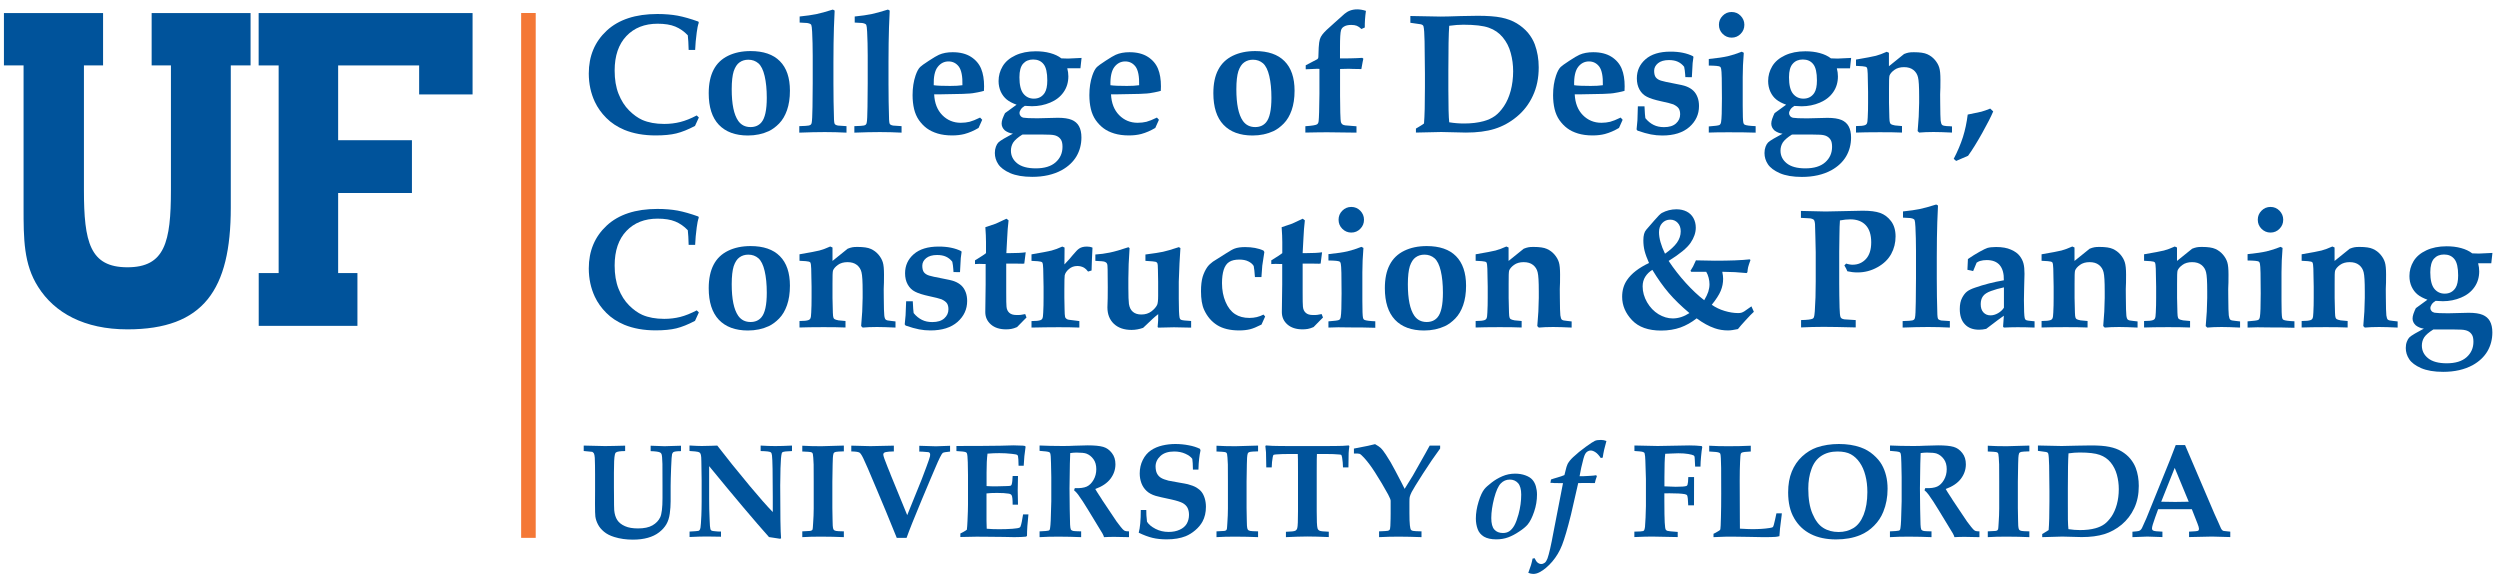 <?xml version="1.0" encoding="utf-8"?>
<!-- Generator: Adobe Illustrator 23.0.4, SVG Export Plug-In . SVG Version: 6.00 Build 0)  -->
<svg version="1.1" id="Layer_1" xmlns="http://www.w3.org/2000/svg" xmlns:xlink="http://www.w3.org/1999/xlink" x="0px" y="0px"
	 viewBox="0 0 350 81.47" style="enable-background:new 0 0 350 81.47;" xml:space="preserve">
<style type="text/css">
	.st0{fill:#F47836;}
	.st1{fill:#00539B;}
</style>
<polygon class="st0" points="72.96,1.82 72.96,75.3 75,75.3 75,1.82 72.96,1.82 "/>
<g>
	<polygon class="st1" points="47.34,38.23 47.34,27.02 57.67,27.02 57.67,19.63 47.34,19.63 47.34,9.16 58.68,9.16 58.68,13.22 
		66.16,13.22 66.16,1.83 36.21,1.83 36.21,9.16 39.01,9.16 39.01,38.23 36.22,38.23 36.22,45.62 50.04,45.62 50.04,38.23 
		47.34,38.23 	"/>
	<path class="st1" d="M32.31,29.07V9.16h2.77V1.83H21.23v7.33h2.7v17.44c0,7.31-0.85,10.82-6.09,10.82c-5.25,0-6.09-3.51-6.09-10.82
		V9.16h2.68V1.83H0.55v7.33H3.3v19.91c0,4.35,0,7.91,2.05,11.11c2.29,3.62,6.45,5.93,12.49,5.93
		C28.51,46.11,32.31,40.55,32.31,29.07L32.31,29.07z"/>
</g>
<g>
	<path class="st1" d="M97.84,16.45l-0.54,1.18c-0.97,0.51-1.84,0.86-2.62,1.05c-0.77,0.19-1.74,0.28-2.9,0.28
		c-1.65,0-3.1-0.26-4.37-0.78c-0.99-0.42-1.84-0.97-2.53-1.67c-0.69-0.69-1.22-1.44-1.6-2.25c-0.57-1.22-0.85-2.54-0.85-3.97
		c0-2.45,0.84-4.45,2.51-6c1.67-1.55,4.04-2.33,7.09-2.33c1.05,0,1.99,0.08,2.83,0.23c0.83,0.16,1.8,0.43,2.91,0.83l0.06,0.15
		c-0.13,0.37-0.22,0.83-0.29,1.38c-0.12,0.88-0.19,1.69-0.22,2.44h-0.91c-0.02-0.86-0.06-1.54-0.12-2.05
		c-0.52-0.55-1.1-0.95-1.75-1.22c-0.65-0.27-1.48-0.4-2.48-0.4c-1.82,0-3.28,0.58-4.37,1.73c-1.09,1.15-1.64,2.76-1.64,4.83
		c0,1.25,0.18,2.34,0.55,3.27c0.37,0.93,0.86,1.7,1.47,2.31c0.61,0.61,1.23,1.05,1.85,1.33c0.85,0.37,1.87,0.56,3.07,0.56
		c0.79,0,1.54-0.09,2.25-0.27c0.71-0.18,1.47-0.48,2.3-0.92L97.84,16.45z"/>
	<path class="st1" d="M99.22,13.05c0-1.32,0.23-2.41,0.68-3.28c0.45-0.87,1.13-1.52,2.03-1.96c0.9-0.44,1.95-0.66,3.15-0.66
		c1.8,0,3.17,0.47,4.1,1.41c0.94,0.94,1.41,2.32,1.41,4.14c0,1.05-0.14,1.96-0.41,2.73c-0.27,0.77-0.64,1.39-1.1,1.86
		c-0.46,0.47-0.94,0.83-1.45,1.07c-0.86,0.4-1.84,0.61-2.92,0.61c-1.76,0-3.11-0.5-4.07-1.5C99.69,16.47,99.22,15,99.22,13.05z
		 M102.44,12.5c0,2.07,0.3,3.54,0.91,4.42c0.41,0.58,0.98,0.87,1.73,0.87c0.64,0,1.15-0.22,1.52-0.66c0.5-0.59,0.75-1.73,0.75-3.43
		c0-1.19-0.1-2.21-0.3-3.06c-0.2-0.85-0.49-1.44-0.88-1.78c-0.39-0.33-0.85-0.5-1.4-0.5c-0.47,0-0.88,0.12-1.23,0.37
		c-0.35,0.24-0.62,0.66-0.82,1.24C102.54,10.54,102.44,11.38,102.44,12.5z"/>
	<path class="st1" d="M118.51,17.66v0.91c-0.97-0.05-1.99-0.08-3.04-0.08s-2.25,0.03-3.57,0.08v-0.91c0.75-0.02,1.2-0.05,1.35-0.09
		c0.12-0.03,0.21-0.08,0.27-0.13c0.06-0.06,0.1-0.15,0.12-0.27c0.05-0.23,0.09-0.97,0.11-2.2c0.02-1.24,0.03-2.33,0.03-3.29V7.81
		c0-1.22-0.03-2.34-0.08-3.35c-0.03-0.54-0.07-0.87-0.12-0.97c-0.03-0.05-0.07-0.1-0.13-0.13c-0.09-0.06-0.24-0.11-0.45-0.14
		c-0.12-0.02-0.47-0.03-1.05-0.06V2.31c0.97-0.1,1.74-0.21,2.32-0.33c0.58-0.12,1.35-0.33,2.33-0.64l0.25,0.14l-0.1,2.36
		c-0.04,1.32-0.07,2.95-0.07,4.87v2.99c0,1.13,0.01,1.97,0.02,2.53c0.02,1.39,0.04,2.24,0.06,2.53c0.02,0.29,0.04,0.48,0.08,0.55
		c0.02,0.05,0.06,0.1,0.12,0.14c0.07,0.05,0.19,0.1,0.36,0.13C117.38,17.59,117.78,17.62,118.51,17.66z"/>
	<path class="st1" d="M126.22,17.66v0.91c-0.97-0.05-1.99-0.08-3.04-0.08c-1.06,0-2.25,0.03-3.57,0.08v-0.91
		c0.75-0.02,1.2-0.05,1.35-0.09c0.12-0.03,0.21-0.08,0.26-0.13c0.06-0.06,0.1-0.15,0.12-0.27c0.06-0.23,0.09-0.97,0.11-2.2
		c0.02-1.24,0.03-2.33,0.03-3.29V7.81c0-1.22-0.03-2.34-0.08-3.35c-0.03-0.54-0.07-0.87-0.12-0.97c-0.03-0.05-0.07-0.1-0.13-0.13
		c-0.09-0.06-0.24-0.11-0.44-0.14c-0.12-0.02-0.47-0.03-1.05-0.06V2.31c0.97-0.1,1.74-0.21,2.32-0.33c0.58-0.12,1.35-0.33,2.33-0.64
		l0.25,0.14l-0.1,2.36c-0.04,1.32-0.07,2.95-0.07,4.87v2.99c0,1.13,0.01,1.97,0.02,2.53c0.02,1.39,0.04,2.24,0.06,2.53
		c0.02,0.29,0.04,0.48,0.08,0.55c0.02,0.05,0.06,0.1,0.12,0.14c0.07,0.05,0.19,0.1,0.36,0.13C125.1,17.59,125.5,17.62,126.22,17.66z
		"/>
	<path class="st1" d="M137.51,16.77L137,17.91c-0.64,0.38-1.3,0.67-1.97,0.85c-0.51,0.13-1.08,0.2-1.73,0.2
		c-0.77,0-1.45-0.09-2.04-0.27c-0.59-0.18-1.09-0.42-1.51-0.73c-0.42-0.31-0.78-0.69-1.1-1.14c-0.31-0.45-0.54-0.97-0.68-1.56
		c-0.14-0.59-0.21-1.24-0.21-1.94c0-1.02,0.14-1.93,0.41-2.73c0.19-0.56,0.4-0.96,0.65-1.21c0.15-0.15,0.56-0.45,1.21-0.87
		c0.65-0.43,1.13-0.71,1.42-0.84c0.54-0.24,1.19-0.36,1.92-0.36c1.04,0,1.9,0.22,2.57,0.65c0.67,0.43,1.14,0.99,1.42,1.67
		c0.28,0.68,0.41,1.5,0.41,2.46c0,0.22-0.01,0.43-0.02,0.63c-0.19,0.06-0.49,0.13-0.89,0.21c-0.53,0.1-0.89,0.16-1.07,0.16
		c-0.58,0.05-1.36,0.07-2.31,0.08c-0.96,0.01-1.49,0.02-1.59,0.03c-0.1,0.01-0.21,0.01-0.34,0.01h-0.77
		c0.06,1.23,0.44,2.2,1.14,2.91c0.7,0.71,1.57,1.07,2.59,1.07c0.44,0,0.85-0.05,1.23-0.14c0.37-0.1,0.86-0.29,1.47-0.59
		L137.51,16.77z M134.74,11.93c0.03-1.24-0.14-2.1-0.5-2.6c-0.37-0.49-0.86-0.73-1.45-0.73c-0.61,0-1.11,0.26-1.51,0.77
		c-0.41,0.52-0.59,1.38-0.56,2.56c0.46,0.07,1.23,0.1,2.3,0.1C133.7,12.03,134.28,12,134.74,11.93z"/>
	<path class="st1" d="M140.7,15.84l1.62-1.18c-0.57-0.21-1.04-0.45-1.38-0.73c-0.34-0.28-0.62-0.64-0.83-1.09
		c-0.2-0.45-0.31-0.95-0.31-1.49c0-0.74,0.19-1.43,0.57-2.07c0.38-0.64,0.98-1.15,1.79-1.53c0.81-0.38,1.76-0.57,2.85-0.57
		c0.73,0,1.4,0.08,2.02,0.25c0.62,0.17,1.14,0.41,1.56,0.74c0.45,0.02,0.76,0.03,0.93,0.03c0.23,0,0.87-0.03,1.9-0.09l-0.16,1.45
		h-1.84c0.1,0.39,0.15,0.77,0.15,1.13c0,0.83-0.22,1.57-0.66,2.2c-0.44,0.64-1.06,1.13-1.87,1.47c-0.8,0.34-1.66,0.51-2.56,0.51
		c-0.24,0-0.58-0.02-1.01-0.05c-0.24,0.14-0.42,0.3-0.55,0.49c-0.13,0.19-0.19,0.37-0.19,0.53c0,0.14,0.05,0.27,0.15,0.4
		c0.1,0.12,0.25,0.21,0.43,0.24c0.26,0.05,0.9,0.08,1.92,0.08l2.87-0.07c0.84,0,1.49,0.1,1.94,0.29c0.46,0.19,0.8,0.49,1.02,0.89
		c0.22,0.4,0.34,0.92,0.34,1.57c0,0.97-0.23,1.85-0.69,2.64c-0.46,0.78-1.15,1.43-2.06,1.94c-1.16,0.63-2.54,0.94-4.14,0.94
		c-1.26,0-2.29-0.18-3.08-0.52c-0.79-0.35-1.35-0.77-1.67-1.25c-0.32-0.48-0.48-1.01-0.48-1.57c0-0.33,0.05-0.62,0.15-0.89
		c0.1-0.26,0.22-0.46,0.35-0.59c0.13-0.13,0.39-0.31,0.78-0.54c0.75-0.42,1.16-0.65,1.25-0.69c-0.42-0.05-0.79-0.2-1.13-0.45
		c-0.3-0.28-0.45-0.6-0.45-0.96c0-0.19,0.04-0.41,0.12-0.65C140.48,16.32,140.59,16.05,140.7,15.84z M143.13,18.84
		c-0.64,0.4-1.06,0.78-1.28,1.11c-0.21,0.34-0.32,0.72-0.32,1.14c0,0.71,0.29,1.3,0.87,1.77c0.58,0.47,1.45,0.71,2.61,0.71
		c1.21,0,2.14-0.28,2.78-0.85c0.64-0.57,0.96-1.29,0.96-2.16c0-0.42-0.06-0.74-0.19-0.96c-0.13-0.22-0.31-0.4-0.54-0.52
		c-0.23-0.13-0.56-0.2-0.97-0.22c-0.41-0.02-1.36-0.03-2.86-0.03C143.92,18.83,143.57,18.83,143.13,18.84z M142.72,10.82
		c0,1.07,0.19,1.84,0.56,2.3c0.37,0.46,0.86,0.69,1.46,0.69c0.66,0,1.16-0.27,1.51-0.8c0.25-0.39,0.37-0.97,0.37-1.75
		c0-1.09-0.17-1.85-0.52-2.28c-0.35-0.44-0.83-0.65-1.46-0.65c-0.59,0-1.06,0.2-1.41,0.59C142.89,9.31,142.72,9.94,142.72,10.82z"/>
	<path class="st1" d="M162.25,16.77l-0.51,1.14c-0.64,0.38-1.3,0.67-1.97,0.85c-0.5,0.13-1.08,0.2-1.73,0.2
		c-0.77,0-1.45-0.09-2.04-0.27c-0.59-0.18-1.09-0.42-1.5-0.73c-0.42-0.31-0.78-0.69-1.1-1.14c-0.31-0.45-0.54-0.97-0.68-1.56
		c-0.14-0.59-0.21-1.24-0.21-1.94c0-1.02,0.14-1.93,0.41-2.73c0.19-0.56,0.4-0.96,0.65-1.21c0.16-0.15,0.56-0.45,1.21-0.87
		c0.65-0.43,1.13-0.71,1.42-0.84c0.54-0.24,1.19-0.36,1.93-0.36c1.04,0,1.9,0.22,2.57,0.65c0.67,0.43,1.14,0.99,1.42,1.67
		c0.28,0.68,0.41,1.5,0.41,2.46c0,0.22-0.01,0.43-0.02,0.63c-0.19,0.06-0.49,0.13-0.89,0.21c-0.53,0.1-0.89,0.16-1.07,0.16
		c-0.58,0.05-1.35,0.07-2.31,0.08c-0.96,0.01-1.49,0.02-1.59,0.03c-0.1,0.01-0.21,0.01-0.34,0.01h-0.77
		c0.06,1.23,0.44,2.2,1.14,2.91c0.7,0.71,1.57,1.07,2.59,1.07c0.44,0,0.85-0.05,1.23-0.14c0.37-0.1,0.86-0.29,1.47-0.59
		L162.25,16.77z M159.48,11.93c0.03-1.24-0.14-2.1-0.5-2.6c-0.37-0.49-0.86-0.73-1.45-0.73c-0.61,0-1.11,0.26-1.51,0.77
		c-0.4,0.52-0.59,1.38-0.56,2.56c0.46,0.07,1.23,0.1,2.31,0.1C158.45,12.03,159.02,12,159.48,11.93z"/>
	<path class="st1" d="M169.87,13.05c0-1.32,0.22-2.41,0.68-3.28c0.45-0.87,1.13-1.52,2.03-1.96c0.9-0.44,1.95-0.66,3.15-0.66
		c1.8,0,3.17,0.47,4.1,1.41c0.94,0.94,1.41,2.32,1.41,4.14c0,1.05-0.14,1.96-0.41,2.73c-0.27,0.77-0.64,1.39-1.1,1.86
		c-0.46,0.47-0.94,0.83-1.45,1.07c-0.86,0.4-1.84,0.61-2.92,0.61c-1.76,0-3.12-0.5-4.07-1.5C170.34,16.47,169.87,15,169.87,13.05z
		 M173.09,12.5c0,2.07,0.3,3.54,0.91,4.42c0.41,0.58,0.98,0.87,1.73,0.87c0.64,0,1.15-0.22,1.52-0.66c0.5-0.59,0.75-1.73,0.75-3.43
		c0-1.19-0.1-2.21-0.3-3.06c-0.2-0.85-0.49-1.44-0.88-1.78c-0.39-0.33-0.85-0.5-1.4-0.5c-0.47,0-0.88,0.12-1.23,0.37
		c-0.35,0.24-0.62,0.66-0.82,1.24C173.19,10.54,173.09,11.38,173.09,12.5z"/>
	<path class="st1" d="M182.75,18.56v-0.89c0.92-0.06,1.46-0.15,1.63-0.26c0.13-0.08,0.21-0.24,0.23-0.47
		c0.05-0.4,0.09-1.67,0.11-3.8v-3.5l-0.33-0.01l-1.59,0.07V9.14c1.04-0.53,1.58-0.82,1.62-0.85c0.1-0.07,0.15-0.16,0.15-0.28
		c0-0.36,0.02-0.82,0.05-1.36c0.03-0.54,0.09-0.92,0.16-1.15c0.07-0.23,0.18-0.44,0.34-0.65c0.25-0.34,0.82-0.89,1.7-1.65l1.41-1.26
		c0.23-0.19,0.48-0.35,0.78-0.46c0.3-0.11,0.63-0.17,1-0.17c0.38,0,0.79,0.07,1.22,0.21c-0.12,0.84-0.17,1.62-0.16,2.33l-0.47,0.21
		c-0.23-0.22-0.45-0.37-0.65-0.45c-0.2-0.08-0.46-0.12-0.77-0.12c-0.45,0-0.81,0.08-1.07,0.26c-0.19,0.12-0.31,0.29-0.37,0.5
		c-0.09,0.31-0.14,1.08-0.14,2.32v1.61l1.38-0.01c0.67-0.01,1.25-0.04,1.74-0.07l0.15,0.12c-0.04,0.13-0.07,0.27-0.09,0.41
		l-0.19,1.04l-1.18-0.02c-0.34-0.02-0.54-0.02-0.58-0.02c-0.14,0-0.55,0.01-1.22,0.03v3.72c0,0.83,0.01,1.63,0.03,2.38
		c0.02,0.76,0.05,1.21,0.1,1.37c0.04,0.11,0.1,0.2,0.18,0.27c0.08,0.07,0.21,0.12,0.4,0.15c0.05,0.01,0.57,0.05,1.59,0.13v0.89
		l-3.98-0.05C185.43,18.51,184.37,18.53,182.75,18.56z"/>
	<path class="st1" d="M198.23,18.56V18c0.06-0.04,0.17-0.1,0.32-0.19c0.29-0.16,0.56-0.34,0.81-0.52c0.09-1.04,0.13-2.73,0.13-5.07
		v-1.91c0-1.03-0.02-2.53-0.05-4.51c-0.02-1.1-0.07-1.8-0.15-2.1c-0.02-0.07-0.05-0.12-0.09-0.16c-0.06-0.06-0.16-0.11-0.29-0.14
		c-0.13-0.03-0.62-0.1-1.46-0.21V2.24l4.23,0.08c0.5,0,1.43-0.02,2.81-0.07c0.99-0.03,1.79-0.04,2.39-0.04
		c1.38,0,2.48,0.08,3.31,0.25c0.83,0.17,1.55,0.44,2.16,0.81c0.61,0.37,1.13,0.81,1.56,1.31c0.42,0.51,0.74,1.05,0.96,1.63
		c0.36,0.98,0.55,2.05,0.55,3.22c0,1.49-0.27,2.81-0.82,3.98c-0.54,1.17-1.29,2.14-2.25,2.93c-0.95,0.79-1.98,1.35-3.1,1.7
		c-1.11,0.35-2.45,0.52-4.02,0.52l-3.46-0.08L198.23,18.56z M202.89,17.12c0.72,0.12,1.41,0.17,2.08,0.17
		c1.03,0,1.95-0.11,2.75-0.33c0.59-0.16,1.11-0.4,1.55-0.71c0.44-0.31,0.87-0.77,1.28-1.38c0.41-0.61,0.72-1.33,0.95-2.17
		c0.22-0.84,0.34-1.75,0.34-2.72c0-0.89-0.11-1.74-0.34-2.57c-0.22-0.83-0.59-1.55-1.11-2.18c-0.51-0.62-1.16-1.07-1.95-1.35
		c-0.78-0.28-1.97-0.42-3.57-0.42c-0.6,0-1.26,0.05-1.98,0.15c-0.08,1.1-0.12,3.18-0.12,6.24v2.68
		C202.77,14.86,202.81,16.39,202.89,17.12z"/>
	<path class="st1" d="M227.17,16.77l-0.51,1.14c-0.64,0.38-1.3,0.67-1.97,0.85c-0.5,0.13-1.08,0.2-1.73,0.2
		c-0.77,0-1.45-0.09-2.04-0.27c-0.59-0.18-1.09-0.42-1.5-0.73c-0.42-0.31-0.78-0.69-1.1-1.14c-0.31-0.45-0.54-0.97-0.68-1.56
		c-0.14-0.59-0.21-1.24-0.21-1.94c0-1.02,0.14-1.93,0.41-2.73c0.19-0.56,0.4-0.96,0.65-1.21c0.16-0.15,0.56-0.45,1.21-0.87
		c0.65-0.43,1.13-0.71,1.42-0.84c0.54-0.24,1.19-0.36,1.93-0.36c1.04,0,1.9,0.22,2.57,0.65c0.67,0.43,1.14,0.99,1.42,1.67
		c0.28,0.68,0.41,1.5,0.41,2.46c0,0.22-0.01,0.43-0.02,0.63c-0.19,0.06-0.49,0.13-0.89,0.21c-0.53,0.1-0.89,0.16-1.07,0.16
		c-0.58,0.05-1.35,0.07-2.31,0.08c-0.96,0.01-1.49,0.02-1.59,0.03c-0.1,0.01-0.21,0.01-0.34,0.01h-0.77
		c0.06,1.23,0.44,2.2,1.14,2.91c0.7,0.71,1.57,1.07,2.59,1.07c0.44,0,0.85-0.05,1.23-0.14c0.37-0.1,0.86-0.29,1.47-0.59
		L227.17,16.77z M224.4,11.93c0.03-1.24-0.14-2.1-0.5-2.6c-0.37-0.49-0.86-0.73-1.45-0.73c-0.61,0-1.11,0.26-1.51,0.77
		c-0.4,0.52-0.59,1.38-0.56,2.56c0.46,0.07,1.23,0.1,2.31,0.1C223.37,12.03,223.94,12,224.4,11.93z"/>
	<path class="st1" d="M229.3,14.89h0.93c0.04,0.87,0.08,1.42,0.12,1.65c0.35,0.43,0.73,0.74,1.16,0.95c0.42,0.21,0.9,0.31,1.45,0.31
		c0.73,0,1.29-0.17,1.68-0.52c0.39-0.35,0.58-0.77,0.58-1.27c0-0.33-0.06-0.6-0.19-0.81c-0.13-0.21-0.39-0.41-0.77-0.59
		c-0.3-0.11-0.88-0.26-1.74-0.44c-0.86-0.19-1.51-0.39-1.95-0.62c-0.44-0.22-0.79-0.56-1.04-1.01c-0.25-0.45-0.37-0.97-0.37-1.57
		c0-1.07,0.4-1.96,1.21-2.67c0.81-0.71,1.97-1.07,3.49-1.07c0.63,0,1.21,0.05,1.74,0.16c0.53,0.11,1.01,0.27,1.44,0.49l0.04,0.12
		c-0.05,0.27-0.08,0.55-0.11,0.83c-0.02,0.28-0.06,0.94-0.11,1.98l-0.91-0.01c-0.01-0.09-0.02-0.23-0.03-0.43
		c-0.02-0.35-0.07-0.69-0.14-1.02c-0.24-0.31-0.54-0.55-0.89-0.71c-0.35-0.16-0.77-0.23-1.24-0.23c-0.66,0-1.17,0.15-1.53,0.44
		c-0.36,0.3-0.54,0.65-0.54,1.06c0,0.42,0.08,0.73,0.24,0.93c0.16,0.2,0.4,0.35,0.72,0.45c0.32,0.1,0.91,0.23,1.77,0.39
		c0.86,0.16,1.44,0.29,1.73,0.4c0.43,0.16,0.77,0.37,1.03,0.62c0.26,0.25,0.45,0.56,0.59,0.93c0.14,0.37,0.2,0.78,0.2,1.22
		c0,1.16-0.45,2.13-1.35,2.93c-0.9,0.79-2.16,1.19-3.79,1.19c-0.54,0-1.07-0.05-1.59-0.15c-0.51-0.1-1.14-0.27-1.88-0.53l-0.13-0.17
		c0.06-0.6,0.1-1.02,0.12-1.27L229.3,14.89z"/>
	<path class="st1" d="M239.23,18.56V17.7c0.87-0.06,1.36-0.13,1.49-0.2c0.12-0.07,0.2-0.21,0.23-0.41c0.08-0.43,0.12-1.53,0.12-3.3
		c0-2.43-0.03-3.82-0.11-4.15c-0.03-0.16-0.08-0.26-0.15-0.3c-0.15-0.1-0.68-0.15-1.58-0.16V8.26c1.18-0.12,2.06-0.25,2.66-0.39
		c0.6-0.14,1.25-0.35,1.96-0.63l0.28,0.15c-0.1,1.21-0.15,2.35-0.15,3.42v3.97c0,1.35,0.03,2.16,0.09,2.4
		c0.03,0.14,0.09,0.23,0.19,0.28c0.21,0.1,0.72,0.17,1.53,0.2v0.91c-1.1-0.04-2.31-0.05-3.61-0.05
		C241.07,18.51,240.08,18.53,239.23,18.56z M242.43,1.68c0.5,0,0.92,0.18,1.26,0.53c0.34,0.35,0.52,0.77,0.52,1.26
		c0,0.5-0.17,0.92-0.52,1.27c-0.34,0.35-0.76,0.53-1.26,0.53c-0.49,0-0.91-0.18-1.26-0.53c-0.35-0.35-0.52-0.77-0.52-1.27
		c0-0.49,0.17-0.91,0.52-1.26C241.52,1.85,241.93,1.68,242.43,1.68z"/>
	<path class="st1" d="M248.44,15.84l1.62-1.18c-0.57-0.21-1.04-0.45-1.38-0.73c-0.35-0.28-0.62-0.64-0.83-1.09
		c-0.2-0.45-0.31-0.95-0.31-1.49c0-0.74,0.19-1.43,0.57-2.07c0.38-0.64,0.98-1.15,1.79-1.53c0.81-0.38,1.76-0.57,2.85-0.57
		c0.73,0,1.4,0.08,2.02,0.25c0.62,0.17,1.14,0.41,1.56,0.74c0.45,0.02,0.76,0.03,0.93,0.03c0.23,0,0.87-0.03,1.9-0.09L259,9.57
		h-1.84c0.1,0.39,0.15,0.77,0.15,1.13c0,0.83-0.22,1.57-0.66,2.2c-0.44,0.64-1.07,1.13-1.87,1.47c-0.8,0.34-1.66,0.51-2.56,0.51
		c-0.24,0-0.58-0.02-1.01-0.05c-0.24,0.14-0.42,0.3-0.55,0.49c-0.12,0.19-0.19,0.37-0.19,0.53c0,0.14,0.05,0.27,0.15,0.4
		c0.1,0.12,0.25,0.21,0.43,0.24c0.26,0.05,0.9,0.08,1.93,0.08l2.87-0.07c0.84,0,1.49,0.1,1.94,0.29c0.46,0.19,0.8,0.49,1.02,0.89
		c0.22,0.4,0.34,0.92,0.34,1.57c0,0.97-0.23,1.85-0.69,2.64c-0.46,0.78-1.15,1.43-2.06,1.94c-1.16,0.63-2.54,0.94-4.14,0.94
		c-1.26,0-2.29-0.18-3.08-0.52c-0.79-0.35-1.35-0.77-1.67-1.25c-0.32-0.48-0.48-1.01-0.48-1.57c0-0.33,0.05-0.62,0.15-0.89
		c0.1-0.26,0.22-0.46,0.35-0.59c0.13-0.13,0.39-0.31,0.78-0.54c0.74-0.42,1.16-0.65,1.25-0.69c-0.42-0.05-0.79-0.2-1.13-0.45
		c-0.3-0.28-0.45-0.6-0.45-0.96c0-0.19,0.04-0.41,0.12-0.65C248.22,16.32,248.33,16.05,248.44,15.84z M250.87,18.84
		c-0.64,0.4-1.06,0.78-1.28,1.11c-0.21,0.34-0.32,0.72-0.32,1.14c0,0.71,0.29,1.3,0.87,1.77c0.58,0.47,1.45,0.71,2.61,0.71
		c1.21,0,2.14-0.28,2.78-0.85c0.64-0.57,0.96-1.29,0.96-2.16c0-0.42-0.06-0.74-0.19-0.96c-0.13-0.22-0.31-0.4-0.54-0.52
		c-0.23-0.13-0.56-0.2-0.97-0.22c-0.41-0.02-1.36-0.03-2.86-0.03C251.66,18.83,251.31,18.83,250.87,18.84z M250.46,10.82
		c0,1.07,0.19,1.84,0.56,2.3c0.37,0.46,0.86,0.69,1.46,0.69c0.66,0,1.17-0.27,1.52-0.8c0.25-0.39,0.37-0.97,0.37-1.75
		c0-1.09-0.17-1.85-0.52-2.28c-0.35-0.44-0.83-0.65-1.46-0.65c-0.59,0-1.06,0.2-1.4,0.59C250.63,9.31,250.46,9.94,250.46,10.82z"/>
	<path class="st1" d="M273.28,17.7v0.86c-1.06-0.05-1.92-0.08-2.59-0.08c-0.77,0-1.44,0.03-2.01,0.08l-0.21-0.21
		c0.02-0.16,0.07-0.84,0.15-2.02l0.06-1.91V13.5c0-1.36-0.05-2.26-0.16-2.68c-0.1-0.43-0.32-0.77-0.65-1.03
		c-0.33-0.26-0.76-0.39-1.31-0.39c-0.54,0-1,0.13-1.35,0.39c-0.36,0.26-0.58,0.53-0.68,0.79c-0.05,0.15-0.08,0.78-0.07,1.86v1.96
		c0,0.57,0.02,1.26,0.05,2.08c0.01,0.36,0.04,0.61,0.09,0.72c0.04,0.09,0.09,0.15,0.15,0.19c0.09,0.06,0.28,0.12,0.55,0.17
		c0.09,0.02,0.42,0.05,0.98,0.09v0.91c-0.85-0.04-1.89-0.05-3.12-0.05c-1.43,0-2.53,0.02-3.32,0.05v-0.91
		c0.61,0,1.03-0.04,1.26-0.13c0.11-0.04,0.19-0.1,0.25-0.2c0.08-0.15,0.12-0.43,0.13-0.84l0.04-1.04c0.01-0.22,0.01-0.57,0.01-1.06
		v-1.53c0-0.69-0.02-1.53-0.05-2.52c-0.02-0.5-0.06-0.78-0.1-0.84c-0.04-0.07-0.11-0.11-0.21-0.15c-0.15-0.05-0.59-0.09-1.33-0.12
		V8.34c1.42-0.24,2.35-0.42,2.79-0.53c0.44-0.12,0.94-0.3,1.51-0.56l0.31,0.14v1.88l2.12-1.71c0.26-0.1,0.47-0.17,0.65-0.2
		c0.17-0.04,0.42-0.05,0.73-0.05c0.83,0,1.46,0.09,1.87,0.28c0.42,0.19,0.77,0.45,1.06,0.79c0.29,0.34,0.49,0.69,0.61,1.07
		c0.12,0.37,0.17,0.95,0.17,1.74c0,0.89-0.01,1.46-0.03,1.7c-0.01,0.09-0.01,0.21-0.01,0.34l0.01,1.21
		c0.01,1.32,0.03,2.14,0.06,2.45c0.04,0.31,0.11,0.51,0.21,0.6c0.1,0.09,0.34,0.15,0.69,0.17C272.76,17.65,272.98,17.67,273.28,17.7
		z"/>
	<path class="st1" d="M273.52,22.24c0.55-1.06,0.98-2.08,1.29-3.05c0.31-0.98,0.53-2.03,0.67-3.15c1.18-0.24,1.82-0.37,1.9-0.4
		c0.34-0.09,0.76-0.24,1.25-0.44l0.42,0.4c-0.31,0.74-0.83,1.75-1.55,3.04c-0.72,1.28-1.37,2.34-1.97,3.17l-1.67,0.72L273.52,22.24z
		"/>
	<path class="st1" d="M97.84,43.74l-0.54,1.18c-0.97,0.51-1.84,0.86-2.62,1.05c-0.77,0.19-1.74,0.28-2.9,0.28
		c-1.65,0-3.1-0.26-4.37-0.78c-0.99-0.42-1.84-0.97-2.53-1.67c-0.69-0.69-1.22-1.44-1.6-2.25c-0.57-1.22-0.85-2.54-0.85-3.97
		c0-2.45,0.84-4.45,2.51-6c1.67-1.55,4.04-2.33,7.09-2.33c1.05,0,1.99,0.08,2.83,0.23c0.83,0.16,1.8,0.43,2.91,0.83l0.06,0.15
		c-0.13,0.37-0.22,0.83-0.29,1.38c-0.12,0.88-0.19,1.69-0.22,2.44h-0.91c-0.02-0.86-0.06-1.54-0.12-2.05
		c-0.52-0.55-1.1-0.95-1.75-1.22c-0.65-0.27-1.48-0.4-2.48-0.4c-1.82,0-3.28,0.58-4.37,1.73c-1.09,1.15-1.64,2.76-1.64,4.83
		c0,1.25,0.18,2.34,0.55,3.27c0.37,0.93,0.86,1.7,1.47,2.31c0.61,0.61,1.23,1.05,1.85,1.33c0.85,0.37,1.87,0.56,3.07,0.56
		c0.79,0,1.54-0.09,2.25-0.27c0.71-0.18,1.47-0.49,2.3-0.92L97.84,43.74z"/>
	<path class="st1" d="M99.22,40.35c0-1.32,0.23-2.41,0.68-3.28c0.45-0.87,1.13-1.52,2.03-1.96c0.9-0.44,1.95-0.66,3.15-0.66
		c1.8,0,3.17,0.47,4.1,1.41c0.94,0.94,1.41,2.32,1.41,4.14c0,1.05-0.14,1.96-0.41,2.73c-0.27,0.77-0.64,1.39-1.1,1.86
		c-0.46,0.47-0.94,0.83-1.45,1.07c-0.86,0.4-1.84,0.61-2.92,0.61c-1.76,0-3.11-0.5-4.07-1.5C99.69,43.76,99.22,42.29,99.22,40.35z
		 M102.44,39.79c0,2.07,0.3,3.54,0.91,4.42c0.41,0.58,0.98,0.87,1.73,0.87c0.64,0,1.15-0.22,1.52-0.66c0.5-0.59,0.75-1.73,0.75-3.43
		c0-1.19-0.1-2.21-0.3-3.06c-0.2-0.85-0.49-1.44-0.88-1.78c-0.39-0.33-0.85-0.5-1.4-0.5c-0.47,0-0.88,0.12-1.23,0.37
		c-0.35,0.24-0.62,0.66-0.82,1.24C102.54,37.83,102.44,38.68,102.44,39.79z"/>
	<path class="st1" d="M125.37,45v0.86c-1.06-0.05-1.92-0.08-2.59-0.08c-0.77,0-1.44,0.03-2.01,0.08l-0.21-0.21
		c0.02-0.16,0.07-0.84,0.15-2.02l0.06-1.91v-0.92c0-1.36-0.05-2.26-0.16-2.68c-0.1-0.43-0.32-0.77-0.65-1.03
		c-0.33-0.26-0.76-0.39-1.31-0.39c-0.54,0-1,0.13-1.35,0.39c-0.36,0.26-0.58,0.53-0.68,0.79c-0.05,0.15-0.08,0.78-0.07,1.86v1.96
		c0,0.57,0.02,1.26,0.05,2.08c0.01,0.36,0.04,0.61,0.09,0.72c0.04,0.08,0.09,0.15,0.15,0.18c0.09,0.06,0.28,0.12,0.55,0.17
		c0.09,0.02,0.42,0.05,0.98,0.09v0.91c-0.85-0.04-1.89-0.05-3.12-0.05c-1.43,0-2.53,0.02-3.32,0.05v-0.91
		c0.61,0,1.03-0.04,1.26-0.13c0.11-0.04,0.19-0.1,0.25-0.2c0.08-0.15,0.12-0.43,0.13-0.84l0.04-1.04c0.01-0.22,0.01-0.57,0.01-1.06
		v-1.53c0-0.69-0.02-1.53-0.05-2.52c-0.02-0.5-0.06-0.78-0.1-0.84s-0.11-0.11-0.21-0.15c-0.15-0.05-0.59-0.09-1.33-0.12v-0.91
		c1.42-0.24,2.35-0.42,2.79-0.53c0.44-0.12,0.95-0.3,1.51-0.56l0.32,0.14v1.88l2.12-1.71c0.26-0.1,0.47-0.17,0.65-0.2
		c0.17-0.04,0.42-0.05,0.73-0.05c0.83,0,1.46,0.09,1.87,0.28c0.42,0.19,0.77,0.45,1.06,0.79c0.29,0.34,0.49,0.69,0.61,1.07
		c0.12,0.37,0.17,0.95,0.17,1.74c0,0.89-0.01,1.46-0.03,1.7c-0.01,0.09-0.01,0.21-0.01,0.34l0.01,1.21
		c0.01,1.32,0.03,2.14,0.07,2.45c0.03,0.31,0.1,0.51,0.21,0.6c0.11,0.09,0.34,0.15,0.7,0.17C124.85,44.95,125.07,44.97,125.37,45z"
		/>
	<path class="st1" d="M126.86,42.18h0.93c0.04,0.87,0.08,1.42,0.12,1.65c0.35,0.43,0.74,0.74,1.16,0.95
		c0.42,0.21,0.9,0.31,1.45,0.31c0.73,0,1.29-0.17,1.68-0.52c0.39-0.35,0.58-0.77,0.58-1.27c0-0.33-0.06-0.6-0.19-0.81
		c-0.13-0.21-0.39-0.41-0.78-0.59c-0.3-0.11-0.88-0.26-1.74-0.44c-0.86-0.19-1.51-0.39-1.95-0.62c-0.44-0.22-0.79-0.56-1.04-1.01
		s-0.37-0.97-0.37-1.57c0-1.07,0.4-1.96,1.21-2.67c0.81-0.71,1.97-1.07,3.49-1.07c0.63,0,1.21,0.05,1.74,0.16
		c0.53,0.11,1.01,0.27,1.44,0.49l0.03,0.12c-0.05,0.27-0.08,0.55-0.11,0.83c-0.02,0.28-0.06,0.94-0.11,1.98l-0.91-0.01
		c-0.01-0.09-0.02-0.23-0.03-0.43c-0.02-0.35-0.07-0.69-0.14-1.02c-0.24-0.31-0.54-0.55-0.89-0.71c-0.35-0.16-0.77-0.23-1.24-0.23
		c-0.66,0-1.17,0.15-1.53,0.44c-0.36,0.3-0.54,0.65-0.54,1.06c0,0.42,0.08,0.73,0.24,0.93c0.16,0.2,0.4,0.35,0.72,0.45
		c0.32,0.1,0.91,0.23,1.77,0.39c0.86,0.16,1.44,0.29,1.73,0.4c0.43,0.16,0.77,0.37,1.03,0.62c0.26,0.25,0.45,0.56,0.59,0.93
		c0.14,0.37,0.2,0.78,0.2,1.22c0,1.16-0.45,2.13-1.35,2.93c-0.9,0.79-2.16,1.19-3.79,1.19c-0.54,0-1.07-0.05-1.59-0.15
		c-0.51-0.1-1.14-0.27-1.88-0.53l-0.13-0.17c0.06-0.6,0.1-1.02,0.12-1.27L126.86,42.18z"/>
	<path class="st1" d="M136.5,36.97v-0.52l1.05-0.66c0.17-0.11,0.34-0.22,0.49-0.35v-1.56c0-0.56-0.03-1.25-0.09-2.07
		c0.75-0.25,1.24-0.42,1.47-0.5c0.04-0.02,0.53-0.24,1.48-0.69l0.3,0.23l-0.12,1.21l-0.08,1.34l-0.11,2.04h0.38
		c1.03,0,1.81-0.04,2.33-0.12l-0.2,1.58c-0.09,0.02-0.18,0.02-0.26,0.02l-1.14-0.02h-1.13v3.9c0,1.2,0.01,1.91,0.04,2.13
		c0.03,0.37,0.16,0.65,0.39,0.86c0.23,0.21,0.56,0.31,0.99,0.31c0.26,0.01,0.47,0,0.63-0.02c0.16-0.02,0.36-0.06,0.61-0.11
		l0.18,0.48l-0.42,0.42c-0.34,0.35-0.64,0.65-0.9,0.92c-0.3,0.13-0.57,0.22-0.81,0.26c-0.24,0.04-0.48,0.06-0.73,0.06
		c-0.9,0-1.61-0.23-2.13-0.69c-0.52-0.46-0.78-1.04-0.78-1.73l0.05-3.85v-2.88h-0.31C137.3,36.93,136.89,36.94,136.5,36.97z"/>
	<path class="st1" d="M151.11,44.95v0.91c-0.88-0.04-1.86-0.05-2.94-0.05c-1.21,0-2.46,0.02-3.76,0.05v-0.91
		c0.61,0,1.03-0.04,1.26-0.13c0.11-0.04,0.19-0.1,0.25-0.2c0.08-0.15,0.12-0.43,0.13-0.84l0.04-1.04c0.01-0.22,0.01-0.57,0.01-1.06
		v-1.53c0-0.69-0.02-1.53-0.05-2.52c-0.02-0.5-0.06-0.78-0.1-0.84c-0.04-0.07-0.11-0.11-0.21-0.15c-0.15-0.05-0.59-0.09-1.33-0.12
		v-0.91c1.42-0.24,2.36-0.42,2.8-0.53c0.45-0.12,0.95-0.3,1.51-0.56l0.32,0.14l-0.02,2.36c0.5-0.52,0.89-0.95,1.16-1.3
		c0.4-0.48,0.7-0.79,0.9-0.92c0.28-0.19,0.64-0.28,1.1-0.28c0.28,0,0.54,0.05,0.77,0.15l-0.08,1.65c-0.02,0.9-0.04,1.42-0.05,1.55
		l-0.49,0.15c-0.19-0.26-0.38-0.43-0.56-0.54c-0.29-0.16-0.6-0.24-0.94-0.24c-0.46,0-0.85,0.14-1.18,0.43
		c-0.33,0.28-0.52,0.57-0.59,0.87c-0.03,0.17-0.05,0.83-0.05,1.97v1.16l0.03,1.58c0.01,0.6,0.03,0.96,0.07,1.1
		c0.03,0.14,0.11,0.24,0.24,0.32c0.12,0.08,0.39,0.13,0.8,0.16L151.11,44.95z"/>
	<path class="st1" d="M153.35,36.52v-0.89c0.67-0.04,1.35-0.13,2.02-0.27c0.68-0.14,1.55-0.39,2.61-0.75l0.16,0.13
		c-0.11,1.54-0.17,2.97-0.17,4.27v1.31c0,1.11,0.03,1.86,0.08,2.23c0.08,0.49,0.26,0.86,0.56,1.11c0.3,0.25,0.69,0.37,1.18,0.37
		c0.56,0,1.03-0.15,1.41-0.44c0.38-0.29,0.65-0.6,0.8-0.91c0.09-0.2,0.14-0.62,0.14-1.26v-1.99l-0.03-1.65
		c0-0.53-0.03-0.86-0.1-0.97c-0.04-0.07-0.12-0.12-0.23-0.16c-0.12-0.04-0.59-0.08-1.42-0.13v-0.89c1.21-0.16,2.03-0.28,2.46-0.38
		c0.44-0.09,1.18-0.31,2.22-0.65l0.22,0.13l-0.13,2.15c-0.06,1.52-0.1,2.38-0.1,2.56v2.39c0,1.42,0.04,2.3,0.11,2.64
		c0.03,0.14,0.09,0.24,0.18,0.29c0.15,0.08,0.63,0.14,1.44,0.18v0.93l-2.4-0.05l-2.21,0.05l-0.08-0.09l0.07-0.9
		c0.01-0.15,0.01-0.45,0.01-0.9c-0.3,0.24-0.57,0.46-0.79,0.67l-1.32,1.25c-0.54,0.19-1.08,0.29-1.62,0.29
		c-1.05,0-1.88-0.29-2.48-0.86c-0.6-0.57-0.9-1.34-0.9-2.3c0-0.12,0.01-0.55,0.04-1.29c0.01-0.4,0.01-0.91,0.01-1.54l-0.02-2.46
		c0-0.45-0.03-0.73-0.09-0.84c-0.06-0.11-0.15-0.19-0.29-0.24C154.55,36.59,154.11,36.55,153.35,36.52z"/>
	<path class="st1" d="M177.12,44.31l-0.51,1.13c-0.67,0.34-1.21,0.56-1.62,0.66c-0.42,0.1-0.91,0.16-1.5,0.16
		c-1.27,0-2.31-0.25-3.1-0.75c-0.79-0.5-1.39-1.21-1.81-2.13c-0.3-0.65-0.44-1.52-0.44-2.61c0-0.82,0.08-1.48,0.23-2.01
		c0.16-0.52,0.38-0.98,0.66-1.38c0.19-0.26,0.45-0.51,0.78-0.75l1.79-1.13c0.6-0.39,1.02-0.62,1.25-0.7
		c0.37-0.14,0.86-0.21,1.46-0.21c0.5,0,0.96,0.04,1.39,0.12c0.43,0.08,0.83,0.2,1.19,0.37l0.12,0.2l-0.29,1.9
		c-0.02,0.17-0.06,0.71-0.12,1.61h-0.91c-0.05-0.7-0.1-1.21-0.17-1.55c-0.16-0.27-0.41-0.48-0.76-0.65
		c-0.34-0.17-0.76-0.25-1.26-0.25c-0.59,0-1.06,0.11-1.41,0.33c-0.35,0.22-0.6,0.58-0.77,1.1c-0.16,0.51-0.24,1.14-0.24,1.87
		c0,0.98,0.17,1.86,0.5,2.63c0.33,0.77,0.77,1.34,1.32,1.7c0.55,0.36,1.22,0.54,2.02,0.54c0.36,0,0.71-0.04,1.04-0.12
		c0.33-0.08,0.64-0.2,0.93-0.35L177.12,44.31z"/>
	<path class="st1" d="M177.98,36.97v-0.52l1.05-0.66c0.17-0.11,0.33-0.22,0.49-0.35v-1.56c0-0.56-0.03-1.25-0.09-2.07
		c0.75-0.25,1.24-0.42,1.47-0.5c0.04-0.02,0.53-0.24,1.48-0.69l0.3,0.23l-0.12,1.21l-0.08,1.34l-0.11,2.04h0.38
		c1.03,0,1.81-0.04,2.34-0.12l-0.2,1.58c-0.09,0.02-0.18,0.02-0.25,0.02l-1.14-0.02h-1.13v3.9c0,1.2,0.01,1.91,0.04,2.13
		c0.03,0.37,0.16,0.65,0.39,0.86c0.23,0.21,0.56,0.31,0.99,0.31c0.26,0.01,0.47,0,0.63-0.02c0.16-0.02,0.36-0.06,0.61-0.11
		l0.19,0.48l-0.42,0.42c-0.34,0.35-0.64,0.65-0.9,0.92c-0.3,0.13-0.57,0.22-0.81,0.26c-0.24,0.04-0.48,0.06-0.73,0.06
		c-0.9,0-1.61-0.23-2.13-0.69c-0.52-0.46-0.77-1.04-0.77-1.73l0.05-3.85v-2.88h-0.32C178.78,36.93,178.37,36.94,177.98,36.97z"/>
	<path class="st1" d="M185.98,45.86v-0.87c0.87-0.06,1.36-0.13,1.49-0.2c0.12-0.07,0.2-0.21,0.23-0.41c0.08-0.43,0.12-1.53,0.12-3.3
		c0-2.43-0.03-3.82-0.11-4.15c-0.03-0.16-0.08-0.26-0.15-0.3c-0.15-0.1-0.68-0.15-1.58-0.16v-0.89c1.18-0.12,2.06-0.25,2.66-0.39
		c0.6-0.14,1.25-0.35,1.96-0.63l0.28,0.15c-0.1,1.21-0.15,2.35-0.15,3.42v3.97c0,1.35,0.03,2.16,0.09,2.4
		c0.03,0.14,0.09,0.23,0.19,0.28c0.21,0.1,0.72,0.17,1.53,0.2v0.91c-1.1-0.04-2.31-0.05-3.61-0.05
		C187.82,45.8,186.83,45.82,185.98,45.86z M189.18,28.97c0.5,0,0.92,0.18,1.26,0.53c0.34,0.35,0.52,0.77,0.52,1.26
		c0,0.5-0.17,0.92-0.52,1.27c-0.34,0.35-0.76,0.53-1.26,0.53c-0.49,0-0.91-0.18-1.26-0.53c-0.35-0.35-0.52-0.77-0.52-1.27
		c0-0.49,0.17-0.91,0.52-1.26C188.27,29.15,188.68,28.97,189.18,28.97z"/>
	<path class="st1" d="M193.88,40.35c0-1.32,0.22-2.41,0.68-3.28c0.45-0.87,1.13-1.52,2.03-1.96c0.9-0.44,1.95-0.66,3.15-0.66
		c1.8,0,3.17,0.47,4.1,1.41s1.41,2.32,1.41,4.14c0,1.05-0.14,1.96-0.41,2.73c-0.27,0.77-0.64,1.39-1.1,1.86
		c-0.46,0.47-0.94,0.83-1.45,1.07c-0.86,0.4-1.84,0.61-2.92,0.61c-1.76,0-3.12-0.5-4.07-1.5C194.35,43.76,193.88,42.29,193.88,40.35
		z M197.1,39.79c0,2.07,0.3,3.54,0.91,4.42c0.41,0.58,0.98,0.87,1.73,0.87c0.64,0,1.15-0.22,1.52-0.66c0.5-0.59,0.75-1.73,0.75-3.43
		c0-1.19-0.1-2.21-0.3-3.06c-0.2-0.85-0.49-1.44-0.88-1.78c-0.39-0.33-0.85-0.5-1.4-0.5c-0.47,0-0.88,0.12-1.23,0.37
		c-0.35,0.24-0.62,0.66-0.82,1.24C197.2,37.83,197.1,38.68,197.1,39.79z"/>
	<path class="st1" d="M220.03,45v0.86c-1.06-0.05-1.92-0.08-2.59-0.08c-0.77,0-1.44,0.03-2.01,0.08l-0.21-0.21
		c0.02-0.16,0.07-0.84,0.15-2.02l0.06-1.91v-0.92c0-1.36-0.05-2.26-0.16-2.68c-0.1-0.43-0.32-0.77-0.65-1.03
		c-0.33-0.26-0.76-0.39-1.31-0.39c-0.54,0-1,0.13-1.35,0.39c-0.36,0.26-0.58,0.53-0.68,0.79c-0.05,0.15-0.08,0.78-0.07,1.86v1.96
		c0,0.57,0.02,1.26,0.05,2.08c0.01,0.36,0.04,0.61,0.09,0.72c0.04,0.08,0.09,0.15,0.15,0.18c0.09,0.06,0.28,0.12,0.55,0.17
		c0.09,0.02,0.42,0.05,0.98,0.09v0.91c-0.85-0.04-1.89-0.05-3.12-0.05c-1.43,0-2.53,0.02-3.32,0.05v-0.91
		c0.61,0,1.03-0.04,1.26-0.13c0.11-0.04,0.19-0.1,0.25-0.2c0.08-0.15,0.12-0.43,0.13-0.84l0.04-1.04c0.01-0.22,0.01-0.57,0.01-1.06
		v-1.53c0-0.69-0.02-1.53-0.05-2.52c-0.02-0.5-0.06-0.78-0.1-0.84c-0.04-0.07-0.11-0.11-0.21-0.15c-0.15-0.05-0.59-0.09-1.33-0.12
		v-0.91c1.42-0.24,2.35-0.42,2.79-0.53c0.44-0.12,0.94-0.3,1.51-0.56l0.31,0.14v1.88l2.12-1.71c0.26-0.1,0.47-0.17,0.65-0.2
		c0.17-0.04,0.42-0.05,0.73-0.05c0.83,0,1.46,0.09,1.87,0.28c0.42,0.19,0.77,0.45,1.06,0.79c0.29,0.34,0.49,0.69,0.61,1.07
		c0.12,0.37,0.17,0.95,0.17,1.74c0,0.89-0.01,1.46-0.03,1.7c-0.01,0.09-0.01,0.21-0.01,0.34l0.01,1.21
		c0.01,1.32,0.03,2.14,0.07,2.45c0.04,0.31,0.11,0.51,0.21,0.6c0.1,0.09,0.34,0.15,0.69,0.17C219.51,44.95,219.73,44.97,220.03,45z"
		/>
	<path class="st1" d="M245.2,42.89l0.34,0.76c-0.25,0.22-0.63,0.61-1.14,1.17c-0.51,0.55-0.87,0.97-1.09,1.25
		c-0.56,0.12-1.02,0.19-1.38,0.19c-0.67,0-1.29-0.1-1.86-0.3c-0.82-0.28-1.66-0.74-2.54-1.39c-0.72,0.57-1.47,0.99-2.27,1.28
		c-0.8,0.28-1.7,0.43-2.7,0.43c-1.79,0-3.15-0.48-4.07-1.45c-0.92-0.97-1.39-2.06-1.39-3.28c0-0.89,0.22-1.67,0.68-2.34
		c0.62-0.92,1.65-1.71,3.08-2.39c-0.29-0.66-0.5-1.23-0.62-1.71c-0.12-0.48-0.17-0.97-0.17-1.47c0-0.68,0.13-1.16,0.4-1.47
		l1.12-1.29c0.52-0.61,0.88-0.96,1.06-1.06c0.65-0.35,1.34-0.52,2.05-0.52c0.53,0,1,0.1,1.42,0.31c0.42,0.21,0.74,0.52,0.96,0.92
		c0.22,0.4,0.33,0.85,0.33,1.34c0,0.7-0.24,1.41-0.73,2.13c-0.49,0.72-1.51,1.56-3.07,2.53c0.72,1.08,1.52,2.11,2.41,3.09
		c0.89,0.98,1.75,1.78,2.57,2.41c0.26-0.43,0.45-0.83,0.57-1.18c0.11-0.35,0.17-0.71,0.17-1.06c0-0.28-0.04-0.58-0.12-0.9
		c-0.08-0.32-0.19-0.6-0.34-0.84h-2.1l-0.1-0.14c0.16-0.25,0.28-0.46,0.36-0.6l0.4-0.86c1.51,0.04,2.39,0.05,2.65,0.05
		c2.12,0,3.74-0.06,4.88-0.19l0.11,0.09c-0.17,0.47-0.28,0.81-0.33,1c-0.04,0.19-0.08,0.43-0.1,0.7l-0.11,0.13
		c-0.97-0.09-1.52-0.13-1.64-0.13c-0.31-0.02-0.9-0.03-1.77-0.05c0.08,0.37,0.12,0.7,0.12,0.98c0,0.58-0.11,1.15-0.34,1.7
		c-0.23,0.55-0.65,1.19-1.25,1.94c0.53,0.37,1.13,0.66,1.8,0.86c0.67,0.2,1.3,0.3,1.9,0.3c0.18,0,0.33-0.02,0.44-0.05
		c0.12-0.03,0.25-0.1,0.41-0.19L245.2,42.89z M231.33,37.78c-0.41,0.25-0.74,0.57-0.99,0.96c-0.25,0.39-0.37,0.85-0.37,1.36
		c0,0.76,0.21,1.5,0.62,2.22c0.42,0.72,0.95,1.27,1.6,1.67c0.65,0.39,1.32,0.59,2,0.59c0.78,0,1.56-0.25,2.33-0.75
		c-1.14-0.96-2.1-1.89-2.88-2.8C232.87,40.13,232.09,39.04,231.33,37.78z M233.1,35.52c0.76-0.53,1.31-1.04,1.67-1.54
		c0.35-0.5,0.53-1.03,0.53-1.59c0-0.5-0.14-0.89-0.42-1.19c-0.28-0.3-0.63-0.45-1.05-0.45c-0.44,0-0.82,0.16-1.12,0.48
		c-0.3,0.32-0.45,0.74-0.45,1.28C232.26,33.35,232.54,34.36,233.1,35.52z"/>
	<path class="st1" d="M252.13,30.5v-0.97l3.45,0.08l5.22-0.11c1.02,0,1.82,0.1,2.42,0.31c0.59,0.21,1.1,0.59,1.52,1.14
		c0.42,0.55,0.64,1.27,0.64,2.15c0,0.88-0.2,1.7-0.61,2.45c-0.41,0.75-1.05,1.38-1.92,1.86c-0.87,0.49-1.8,0.73-2.78,0.73
		c-0.25,0-0.49-0.01-0.73-0.04c-0.24-0.03-0.47-0.07-0.71-0.12c-0.08-0.22-0.22-0.49-0.42-0.82l0.25-0.26
		c0.17,0.05,0.33,0.1,0.48,0.12c0.15,0.03,0.29,0.04,0.42,0.04c0.76,0,1.38-0.27,1.87-0.8c0.49-0.53,0.74-1.31,0.74-2.33
		c0-1.07-0.26-1.87-0.77-2.41c-0.51-0.54-1.23-0.81-2.15-0.81c-0.44,0-0.92,0.05-1.46,0.15c-0.04,0.48-0.06,1.19-0.07,2.12
		l-0.03,2.29v4.43c0,1.09,0.02,2.22,0.05,3.39c0.02,0.68,0.06,1.11,0.13,1.29c0.03,0.08,0.08,0.15,0.16,0.2
		c0.07,0.06,0.21,0.1,0.4,0.13l1.57,0.1v1.03c-1.99-0.05-3.49-0.08-4.49-0.08c-1.1,0-2.16,0.03-3.16,0.08v-1.03
		c0.86-0.02,1.4-0.08,1.63-0.2c0.07-0.04,0.12-0.1,0.16-0.18c0.05-0.11,0.1-0.39,0.13-0.85c0.09-1.24,0.13-2.63,0.13-4.15v-4.12
		l-0.05-2.19c-0.02-0.94-0.03-1.53-0.05-1.76c-0.02-0.23-0.06-0.4-0.11-0.5c-0.03-0.06-0.08-0.12-0.16-0.16
		c-0.07-0.05-0.21-0.09-0.4-0.13L252.13,30.5z"/>
	<path class="st1" d="M272.98,44.95v0.91c-0.97-0.05-1.99-0.08-3.04-0.08c-1.06,0-2.25,0.03-3.57,0.08v-0.91
		c0.75-0.02,1.2-0.05,1.35-0.09c0.12-0.03,0.21-0.08,0.26-0.13c0.06-0.06,0.1-0.15,0.12-0.27c0.06-0.23,0.09-0.97,0.11-2.2
		c0.02-1.24,0.03-2.33,0.03-3.29v-3.85c0-1.22-0.03-2.34-0.08-3.35c-0.03-0.54-0.07-0.87-0.12-0.97c-0.03-0.05-0.07-0.1-0.13-0.13
		c-0.09-0.06-0.24-0.11-0.44-0.14c-0.12-0.02-0.47-0.03-1.05-0.06V29.6c0.97-0.1,1.74-0.21,2.32-0.33c0.58-0.12,1.35-0.33,2.33-0.64
		l0.25,0.14l-0.1,2.36c-0.04,1.32-0.07,2.95-0.07,4.87v2.99c0,1.13,0.01,1.97,0.02,2.53c0.02,1.39,0.04,2.24,0.06,2.53
		c0.02,0.29,0.04,0.48,0.08,0.55c0.02,0.05,0.06,0.1,0.12,0.14c0.07,0.05,0.19,0.1,0.36,0.13
		C271.86,44.88,272.26,44.91,272.98,44.95z"/>
	<path class="st1" d="M284.84,44.98v0.88c-0.9-0.04-1.69-0.05-2.39-0.05c-0.66,0-1.29,0.02-1.91,0.05l-0.11-0.13l0.11-1.53
		c-0.28,0.18-1.1,0.79-2.47,1.84c-0.35,0.08-0.68,0.12-1,0.12c-0.85,0-1.51-0.25-1.98-0.75c-0.48-0.5-0.72-1.21-0.72-2.15
		c0-0.63,0.11-1.15,0.32-1.55c0.21-0.4,0.44-0.7,0.69-0.89c0.24-0.19,0.62-0.38,1.13-0.55c1.23-0.43,2.57-0.78,4.03-1.03
		c0.02-0.93-0.17-1.63-0.57-2.11c-0.4-0.48-1.01-0.72-1.83-0.72c-0.33,0-0.65,0.04-0.95,0.13c-0.13,0.04-0.29,0.12-0.46,0.23
		l-0.49,1.18l-0.8-0.18l0.07-1.51c0.57-0.39,1.12-0.73,1.64-1.02c0.52-0.29,0.88-0.46,1.09-0.53c0.29-0.08,0.69-0.13,1.21-0.13
		c0.84,0,1.54,0.12,2.09,0.37c0.55,0.24,0.95,0.53,1.21,0.87c0.26,0.33,0.44,0.69,0.54,1.07c0.1,0.38,0.14,0.86,0.14,1.45
		c0,0.25-0.02,0.9-0.05,1.95c-0.02,0.7-0.03,1.27-0.03,1.72c0,1.38,0.04,2.22,0.11,2.52c0.03,0.14,0.09,0.23,0.19,0.28
		C283.78,44.88,284.18,44.93,284.84,44.98z M280.55,40.23c-0.66,0.14-1.26,0.31-1.81,0.51c-0.55,0.2-0.92,0.44-1.13,0.74
		c-0.21,0.29-0.31,0.66-0.31,1.1c0,0.5,0.12,0.88,0.38,1.16c0.25,0.27,0.58,0.41,0.99,0.41c0.35,0,0.7-0.1,1.05-0.3
		c0.35-0.2,0.63-0.46,0.83-0.77V40.23z"/>
	<path class="st1" d="M299.26,45v0.86c-1.06-0.05-1.92-0.08-2.59-0.08c-0.77,0-1.44,0.03-2.01,0.08l-0.21-0.21
		c0.02-0.16,0.07-0.84,0.15-2.02l0.06-1.91v-0.92c0-1.36-0.05-2.26-0.16-2.68c-0.1-0.43-0.32-0.77-0.65-1.03
		c-0.33-0.26-0.76-0.39-1.31-0.39c-0.54,0-1,0.13-1.35,0.39c-0.36,0.26-0.58,0.53-0.68,0.79c-0.05,0.15-0.08,0.78-0.07,1.86v1.96
		c0,0.57,0.02,1.26,0.05,2.08c0.01,0.36,0.04,0.61,0.09,0.72c0.04,0.08,0.09,0.15,0.15,0.18c0.09,0.06,0.28,0.12,0.55,0.17
		c0.09,0.02,0.42,0.05,0.98,0.09v0.91c-0.85-0.04-1.89-0.05-3.12-0.05c-1.43,0-2.53,0.02-3.32,0.05v-0.91
		c0.61,0,1.03-0.04,1.26-0.13c0.11-0.04,0.19-0.1,0.25-0.2c0.08-0.15,0.12-0.43,0.13-0.84l0.04-1.04c0.01-0.22,0.01-0.57,0.01-1.06
		v-1.53c0-0.69-0.02-1.53-0.05-2.52c-0.02-0.5-0.06-0.78-0.1-0.84s-0.11-0.11-0.21-0.15c-0.15-0.05-0.59-0.09-1.33-0.12v-0.91
		c1.42-0.24,2.35-0.42,2.79-0.53c0.44-0.12,0.94-0.3,1.51-0.56l0.31,0.14v1.88l2.12-1.71c0.26-0.1,0.47-0.17,0.65-0.2
		c0.18-0.04,0.42-0.05,0.73-0.05c0.83,0,1.46,0.09,1.87,0.28c0.41,0.19,0.77,0.45,1.06,0.79c0.29,0.34,0.49,0.69,0.61,1.07
		c0.12,0.37,0.18,0.95,0.18,1.74c0,0.89-0.01,1.46-0.03,1.7c-0.01,0.09-0.01,0.21-0.01,0.34l0.01,1.21
		c0.01,1.32,0.03,2.14,0.07,2.45c0.03,0.31,0.1,0.51,0.21,0.6c0.1,0.09,0.34,0.15,0.69,0.17C298.74,44.95,298.96,44.97,299.26,45z"
		/>
	<path class="st1" d="M313.61,45v0.86c-1.06-0.05-1.92-0.08-2.59-0.08c-0.77,0-1.44,0.03-2.01,0.08l-0.21-0.21
		c0.02-0.16,0.07-0.84,0.15-2.02l0.06-1.91v-0.92c0-1.36-0.05-2.26-0.16-2.68c-0.1-0.43-0.32-0.77-0.65-1.03
		c-0.33-0.26-0.76-0.39-1.31-0.39c-0.54,0-1,0.13-1.35,0.39c-0.36,0.26-0.58,0.53-0.68,0.79c-0.05,0.15-0.08,0.78-0.07,1.86v1.96
		c0,0.57,0.02,1.26,0.05,2.08c0.01,0.36,0.04,0.61,0.09,0.72c0.04,0.08,0.09,0.15,0.15,0.18c0.09,0.06,0.28,0.12,0.55,0.17
		c0.09,0.02,0.42,0.05,0.98,0.09v0.91c-0.85-0.04-1.89-0.05-3.12-0.05c-1.43,0-2.53,0.02-3.32,0.05v-0.91
		c0.61,0,1.03-0.04,1.26-0.13c0.11-0.04,0.19-0.1,0.25-0.2c0.08-0.15,0.12-0.43,0.13-0.84l0.04-1.04c0.01-0.22,0.01-0.57,0.01-1.06
		v-1.53c0-0.69-0.02-1.53-0.05-2.52c-0.02-0.5-0.06-0.78-0.1-0.84s-0.11-0.11-0.21-0.15c-0.15-0.05-0.59-0.09-1.33-0.12v-0.91
		c1.42-0.24,2.35-0.42,2.79-0.53c0.44-0.12,0.94-0.3,1.51-0.56l0.31,0.14v1.88l2.12-1.71c0.26-0.1,0.47-0.17,0.65-0.2
		c0.17-0.04,0.42-0.05,0.73-0.05c0.83,0,1.46,0.09,1.87,0.28c0.42,0.19,0.77,0.45,1.06,0.79c0.29,0.34,0.49,0.69,0.61,1.07
		c0.12,0.37,0.17,0.95,0.17,1.74c0,0.89-0.01,1.46-0.03,1.7c-0.01,0.09-0.01,0.21-0.01,0.34l0.01,1.21
		c0.01,1.32,0.03,2.14,0.07,2.45c0.04,0.31,0.11,0.51,0.21,0.6c0.1,0.09,0.34,0.15,0.69,0.17C313.09,44.95,313.31,44.97,313.61,45z"
		/>
	<path class="st1" d="M314.66,45.86v-0.87c0.87-0.06,1.36-0.13,1.49-0.2c0.12-0.07,0.2-0.21,0.23-0.41c0.08-0.43,0.12-1.53,0.12-3.3
		c0-2.43-0.03-3.82-0.11-4.15c-0.03-0.16-0.08-0.26-0.15-0.3c-0.15-0.1-0.68-0.15-1.58-0.16v-0.89c1.18-0.12,2.06-0.25,2.66-0.39
		c0.6-0.14,1.25-0.35,1.96-0.63l0.28,0.15c-0.1,1.21-0.15,2.35-0.15,3.42v3.97c0,1.35,0.03,2.16,0.09,2.4
		c0.03,0.14,0.09,0.23,0.19,0.28c0.21,0.1,0.72,0.17,1.53,0.2v0.91c-1.1-0.04-2.31-0.05-3.61-0.05
		C316.51,45.8,315.52,45.82,314.66,45.86z M317.87,28.97c0.5,0,0.92,0.18,1.26,0.53c0.34,0.35,0.52,0.77,0.52,1.26
		c0,0.5-0.17,0.92-0.52,1.27c-0.34,0.35-0.76,0.53-1.26,0.53c-0.49,0-0.91-0.18-1.26-0.53c-0.35-0.35-0.52-0.77-0.52-1.27
		c0-0.49,0.17-0.91,0.52-1.26C316.95,29.15,317.37,28.97,317.87,28.97z"/>
	<path class="st1" d="M335.67,45v0.86c-1.06-0.05-1.92-0.08-2.59-0.08c-0.77,0-1.44,0.03-2.01,0.08l-0.21-0.21
		c0.02-0.16,0.07-0.84,0.15-2.02l0.06-1.91v-0.92c0-1.36-0.05-2.26-0.16-2.68c-0.1-0.43-0.32-0.77-0.65-1.03
		c-0.33-0.26-0.76-0.39-1.31-0.39c-0.54,0-1,0.13-1.35,0.39c-0.36,0.26-0.58,0.53-0.68,0.79c-0.06,0.15-0.08,0.78-0.07,1.86v1.96
		c0,0.57,0.02,1.26,0.05,2.08c0.01,0.36,0.04,0.61,0.09,0.72c0.04,0.08,0.09,0.15,0.15,0.18c0.09,0.06,0.28,0.12,0.55,0.17
		c0.09,0.02,0.42,0.05,0.98,0.09v0.91c-0.85-0.04-1.89-0.05-3.12-0.05c-1.43,0-2.53,0.02-3.32,0.05v-0.91
		c0.61,0,1.03-0.04,1.26-0.13c0.11-0.04,0.19-0.1,0.25-0.2c0.08-0.15,0.12-0.43,0.13-0.84l0.04-1.04c0.01-0.22,0.01-0.57,0.01-1.06
		v-1.53c0-0.69-0.02-1.53-0.05-2.52c-0.02-0.5-0.06-0.78-0.1-0.84c-0.04-0.07-0.11-0.11-0.21-0.15c-0.15-0.05-0.59-0.09-1.33-0.12
		v-0.91c1.42-0.24,2.35-0.42,2.79-0.53c0.44-0.12,0.94-0.3,1.51-0.56l0.31,0.14v1.88l2.12-1.71c0.26-0.1,0.47-0.17,0.65-0.2
		c0.17-0.04,0.42-0.05,0.73-0.05c0.83,0,1.46,0.09,1.87,0.28c0.42,0.19,0.77,0.45,1.06,0.79c0.29,0.34,0.49,0.69,0.61,1.07
		c0.12,0.37,0.17,0.95,0.17,1.74c0,0.89-0.01,1.46-0.03,1.7c-0.01,0.09-0.01,0.21-0.01,0.34l0.01,1.21
		c0.01,1.32,0.03,2.14,0.07,2.45c0.04,0.31,0.11,0.51,0.21,0.6c0.1,0.09,0.34,0.15,0.69,0.17C335.15,44.95,335.37,44.97,335.67,45z"
		/>
	<path class="st1" d="M338.22,43.14l1.62-1.18c-0.57-0.21-1.04-0.45-1.38-0.73c-0.34-0.28-0.62-0.64-0.83-1.09
		c-0.21-0.45-0.31-0.95-0.31-1.49c0-0.74,0.19-1.43,0.57-2.07c0.38-0.64,0.98-1.15,1.79-1.53c0.81-0.38,1.76-0.57,2.85-0.57
		c0.73,0,1.4,0.08,2.02,0.25c0.62,0.17,1.14,0.41,1.56,0.74c0.45,0.02,0.76,0.03,0.93,0.03c0.23,0,0.87-0.03,1.9-0.09l-0.16,1.45
		h-1.84c0.1,0.39,0.15,0.77,0.15,1.13c0,0.83-0.22,1.57-0.66,2.2c-0.44,0.64-1.06,1.13-1.87,1.47c-0.8,0.34-1.66,0.51-2.56,0.51
		c-0.24,0-0.58-0.02-1.01-0.05c-0.24,0.14-0.42,0.3-0.55,0.49c-0.12,0.19-0.19,0.37-0.19,0.53c0,0.14,0.05,0.27,0.16,0.4
		c0.1,0.12,0.25,0.2,0.43,0.24c0.26,0.05,0.9,0.08,1.92,0.08l2.87-0.07c0.84,0,1.49,0.1,1.94,0.29c0.46,0.19,0.8,0.49,1.02,0.89
		c0.22,0.4,0.34,0.92,0.34,1.57c0,0.97-0.23,1.85-0.69,2.64c-0.46,0.78-1.15,1.43-2.06,1.94c-1.16,0.63-2.54,0.94-4.14,0.94
		c-1.26,0-2.29-0.18-3.08-0.52c-0.79-0.35-1.35-0.76-1.67-1.25c-0.32-0.48-0.48-1.01-0.48-1.57c0-0.33,0.05-0.62,0.15-0.88
		c0.1-0.27,0.22-0.46,0.35-0.6c0.13-0.13,0.39-0.31,0.78-0.54c0.75-0.42,1.16-0.65,1.25-0.69c-0.42-0.05-0.79-0.2-1.13-0.46
		c-0.3-0.28-0.45-0.6-0.45-0.95c0-0.19,0.04-0.41,0.12-0.65C338,43.61,338.11,43.34,338.22,43.14z M340.66,46.13
		c-0.64,0.4-1.06,0.77-1.28,1.11c-0.21,0.34-0.32,0.72-0.32,1.14c0,0.71,0.29,1.3,0.87,1.77c0.58,0.47,1.45,0.71,2.61,0.71
		c1.21,0,2.14-0.28,2.78-0.85c0.64-0.57,0.96-1.29,0.96-2.16c0-0.42-0.06-0.74-0.19-0.96c-0.13-0.22-0.31-0.4-0.54-0.52
		s-0.56-0.2-0.97-0.22c-0.41-0.02-1.36-0.03-2.86-0.03C341.45,46.12,341.09,46.13,340.66,46.13z M340.24,38.12
		c0,1.07,0.19,1.84,0.56,2.3c0.37,0.46,0.86,0.69,1.46,0.69c0.66,0,1.16-0.27,1.51-0.8c0.25-0.39,0.37-0.97,0.37-1.75
		c0-1.09-0.17-1.85-0.52-2.28c-0.35-0.44-0.83-0.65-1.46-0.65c-0.59,0-1.06,0.2-1.41,0.59C340.42,36.6,340.24,37.24,340.24,38.12z"
		/>
	<path class="st1" d="M81.72,63.14v-0.76l2.98,0.07l1.24-0.02l1.24-0.03l0.34-0.01v0.76c-0.66,0-1.08,0.06-1.26,0.18
		c-0.09,0.05-0.15,0.16-0.18,0.32c-0.09,0.38-0.13,1.21-0.13,2.5v2.13l0.01,1.07c0,1.12,0.01,1.81,0.03,2.07
		c0.05,0.57,0.2,1.04,0.43,1.39c0.23,0.35,0.59,0.64,1.07,0.85c0.48,0.22,1.09,0.32,1.83,0.32c0.85,0,1.53-0.14,2.03-0.43
		c0.5-0.29,0.86-0.67,1.08-1.13c0.21-0.46,0.32-1.35,0.32-2.65v-1.87c0-1.61,0-2.6-0.01-2.95c-0.02-0.77-0.06-1.24-0.13-1.39
		c-0.04-0.1-0.11-0.17-0.21-0.22c-0.2-0.1-0.64-0.16-1.31-0.18v-0.76c1.11,0.05,1.76,0.07,1.97,0.07c0.06,0,0.14,0,0.25-0.01
		l2.03-0.06v0.76c-0.57,0-0.93,0.05-1.07,0.14c-0.07,0.05-0.13,0.14-0.18,0.28c-0.04,0.14-0.09,0.75-0.13,1.86
		c-0.04,1.1-0.07,1.97-0.07,2.6v2.15c0,0.55-0.04,1.12-0.12,1.71c-0.08,0.59-0.24,1.09-0.48,1.5c-0.24,0.41-0.58,0.79-1.02,1.13
		c-0.44,0.34-0.96,0.59-1.57,0.76c-0.6,0.17-1.3,0.26-2.1,0.26c-0.93,0-1.79-0.12-2.6-0.37c-0.59-0.18-1.07-0.43-1.44-0.74
		c-0.37-0.31-0.66-0.65-0.85-1.03c-0.2-0.38-0.31-0.75-0.36-1.1c-0.03-0.22-0.05-0.81-0.05-1.78l0.01-1.76V66.4
		c0-0.86-0.01-1.63-0.04-2.31c-0.02-0.27-0.06-0.46-0.11-0.59c-0.03-0.07-0.11-0.15-0.23-0.24L81.72,63.14z"/>
	<path class="st1" d="M96.53,74.42c0.73-0.04,1.14-0.07,1.25-0.1c0.07-0.02,0.12-0.06,0.17-0.12c0.05-0.05,0.08-0.17,0.12-0.34
		c0.04-0.23,0.08-0.8,0.12-1.69c0.02-0.51,0.04-1.17,0.04-1.98v-2.94l-0.04-2.67c-0.01-0.45-0.02-0.74-0.06-0.87
		c-0.03-0.13-0.07-0.23-0.13-0.3c-0.06-0.06-0.15-0.12-0.29-0.15c-0.13-0.04-0.53-0.08-1.18-0.12v-0.77
		c0.78,0.05,1.35,0.07,1.72,0.07l1.33-0.03l0.84-0.03c1.26,1.64,2.78,3.54,4.57,5.68c1.29,1.55,2.36,2.76,3.2,3.63v-2.12
		c0-3.29-0.04-5.22-0.11-5.8c-0.02-0.22-0.08-0.37-0.16-0.44c-0.14-0.11-0.62-0.17-1.43-0.18v-0.77c0.75,0.05,1.43,0.07,2.05,0.07
		c0.61,0,1.39-0.02,2.34-0.07v0.77c-0.75,0.02-1.19,0.07-1.33,0.16c-0.05,0.03-0.08,0.08-0.1,0.14c-0.09,0.31-0.15,1-0.18,2.1
		c-0.03,1.09-0.04,1.89-0.04,2.41c0,4.06,0.04,6.53,0.12,7.39l-0.12,0.08c-0.51-0.09-1.04-0.17-1.57-0.24
		c-1.97-2.21-4.77-5.52-8.38-9.93v4.57c0,0.95,0.02,1.93,0.07,2.96c0.02,0.71,0.06,1.14,0.11,1.29c0.02,0.07,0.07,0.13,0.12,0.18
		c0.06,0.04,0.16,0.08,0.31,0.09c0.4,0.05,0.69,0.07,0.87,0.07c0.04,0,0.1,0,0.18-0.01v0.73c-1.16-0.02-1.82-0.03-1.98-0.03
		c-0.6,0-1.4,0.02-2.42,0.07V74.42z"/>
	<path class="st1" d="M118.14,62.38v0.81c-0.62,0.02-0.99,0.04-1.1,0.07c-0.12,0.03-0.2,0.06-0.25,0.1
		c-0.05,0.04-0.08,0.09-0.1,0.15c-0.04,0.1-0.07,0.3-0.09,0.59c-0.01,0.16-0.02,0.46-0.03,0.9c-0.03,1.5-0.04,2.31-0.04,2.43v3.69
		l0.03,1.67c0,0.63,0.03,1.04,0.09,1.23c0.02,0.08,0.07,0.15,0.12,0.2c0.06,0.04,0.15,0.08,0.28,0.11c0.13,0.03,0.49,0.05,1.09,0.06
		v0.81c-1-0.04-2.06-0.07-3.19-0.07c-0.98,0-1.86,0.02-2.63,0.07v-0.81c0.63-0.03,1-0.05,1.1-0.06c0.13-0.02,0.21-0.06,0.26-0.1
		c0.05-0.04,0.08-0.09,0.09-0.15c0.02-0.07,0.04-0.36,0.07-0.86c0.05-0.73,0.08-1.41,0.08-2.03v-3.83c0-1.21,0-2-0.01-2.34
		c-0.03-0.77-0.07-1.26-0.11-1.45c-0.02-0.08-0.05-0.14-0.09-0.18c-0.04-0.04-0.11-0.08-0.22-0.1c-0.11-0.03-0.5-0.05-1.17-0.08
		v-0.81c0.77,0.05,1.65,0.07,2.65,0.07C116.08,62.44,117.14,62.42,118.14,62.38z"/>
	<path class="st1" d="M125.53,75.26c-0.52-1.28-1.02-2.5-1.49-3.65l-1.3-3.1c-1.02-2.44-1.65-3.89-1.88-4.35
		c-0.23-0.47-0.41-0.73-0.54-0.8c-0.18-0.1-0.56-0.15-1.14-0.16v-0.81c1.47,0.05,2.36,0.07,2.67,0.07l3.29-0.07v0.81
		c-0.51,0.01-0.89,0.04-1.12,0.09c-0.13,0.03-0.23,0.07-0.28,0.13c-0.05,0.06-0.08,0.13-0.08,0.22c0,0.18,0.2,0.76,0.6,1.74
		c0.23,0.56,0.36,0.87,0.37,0.91c0.02,0.05,0.03,0.1,0.06,0.17l2.32,5.66l2.04-5.04c0.05-0.12,0.27-0.69,0.65-1.73
		c0.27-0.73,0.44-1.22,0.5-1.47c0.01-0.07,0.02-0.15,0.02-0.22c0-0.1-0.02-0.18-0.05-0.23c-0.03-0.05-0.08-0.09-0.13-0.11
		c-0.04-0.02-0.15-0.03-0.33-0.04c-0.4-0.04-0.73-0.06-1.01-0.06v-0.81l2.33,0.07l1.98-0.07v0.81c-0.59,0.05-0.94,0.12-1.03,0.19
		c-0.16,0.13-0.51,0.82-1.04,2.08l-0.65,1.52l-1.24,2.95c-1.05,2.51-1.76,4.29-2.13,5.34H125.53z"/>
	<path class="st1" d="M134.45,75.18v-0.49c0.37-0.17,0.67-0.35,0.91-0.53c0.04-0.26,0.06-0.67,0.09-1.24
		c0.05-1.05,0.07-1.81,0.07-2.29V66.5c0-0.16-0.01-0.75-0.03-1.79c-0.02-0.69-0.06-1.11-0.13-1.26c-0.03-0.06-0.08-0.11-0.14-0.14
		c-0.16-0.07-0.6-0.13-1.32-0.16v-0.71l2.12-0.01c0.42,0,0.82,0,1.21,0c0.84,0,1.77-0.01,2.79-0.03l1.86-0.05
		c0.22,0,0.66,0.01,1.34,0.04c0.06,0,0.16,0.02,0.3,0.05l0.06,0.12l-0.17,1.32c-0.01,0.09-0.04,0.53-0.09,1.32h-0.72
		c-0.01-0.72-0.04-1.16-0.08-1.33c-0.02-0.09-0.06-0.15-0.11-0.18c-0.08-0.06-0.32-0.1-0.73-0.15c-0.6-0.07-1.19-0.1-1.77-0.1
		c-0.54,0-1.09,0.02-1.66,0.07c-0.09,0.7-0.13,1.58-0.13,2.65v1.89c0.41,0.03,0.84,0.04,1.3,0.04c0.14,0,0.64-0.01,1.51-0.04
		c0.33,0,0.52-0.03,0.58-0.06c0.06-0.04,0.1-0.1,0.13-0.19c0.07-0.23,0.11-0.62,0.13-1.16h0.75l-0.04,2.01l0.04,2h-0.75
		c0-0.71-0.04-1.14-0.14-1.31c-0.07-0.12-0.21-0.2-0.4-0.23c-0.43-0.07-0.97-0.1-1.64-0.1c-0.6,0-1.09,0.02-1.48,0.07v3.84
		c0,0.43,0.01,0.8,0.03,1.1c0.49,0.05,1.08,0.07,1.76,0.07c0.66,0,1.27-0.02,1.83-0.06c0.56-0.04,0.9-0.1,1.03-0.18
		c0.04-0.02,0.08-0.08,0.12-0.16c0.11-0.29,0.23-0.85,0.35-1.67h0.75c-0.13,1.21-0.2,2.2-0.2,2.99l-0.12,0.12
		c-0.39,0.04-0.95,0.07-1.67,0.07l-1.47-0.03c-1.45-0.02-2.46-0.03-3.01-0.03C137.37,75.12,136.35,75.14,134.45,75.18z"/>
	<path class="st1" d="M145.54,63.12v-0.75c0.14,0,0.63,0.02,1.47,0.05c0.41,0.01,0.99,0.02,1.74,0.02c0.64,0,1.19-0.01,1.65-0.04
		c0.76-0.03,1.39-0.05,1.88-0.05c0.96,0,1.68,0.07,2.16,0.21c0.48,0.14,0.88,0.42,1.22,0.86c0.34,0.43,0.5,0.96,0.5,1.58
		c0,0.74-0.23,1.41-0.69,2.02c-0.46,0.61-1.17,1.09-2.13,1.44c0.15,0.27,0.33,0.55,0.52,0.84c0.2,0.29,0.31,0.46,0.34,0.52
		c0.03,0.06,0.07,0.12,0.1,0.17l1.42,2.12c0.38,0.56,0.58,0.87,0.61,0.91c0.46,0.61,0.74,0.97,0.85,1.07
		c0.1,0.11,0.21,0.18,0.3,0.23c0.1,0.04,0.29,0.07,0.58,0.07v0.81c-0.94-0.03-1.62-0.04-2.04-0.04c-0.49,0-0.97,0.01-1.46,0.04
		c-0.03-0.13-0.1-0.31-0.22-0.52l-1.97-3.24c-0.56-0.93-1.04-1.66-1.43-2.19c-0.2-0.27-0.39-0.47-0.57-0.61l0.1-0.3
		c0.74,0.03,1.29-0.05,1.67-0.22c0.37-0.17,0.69-0.48,0.95-0.93c0.26-0.45,0.39-0.95,0.39-1.51c0-0.56-0.13-1.03-0.4-1.4
		c-0.27-0.37-0.6-0.63-1-0.78c-0.26-0.09-0.72-0.14-1.38-0.14c-0.29,0-0.59,0.03-0.87,0.07c-0.02,0.22-0.03,0.71-0.05,1.49
		c-0.03,1.73-0.05,2.88-0.05,3.46c0,0.92,0.01,1.89,0.03,2.92c0.02,1.26,0.04,1.97,0.05,2.14c0.02,0.34,0.05,0.56,0.1,0.67
		c0.02,0.05,0.06,0.09,0.12,0.13c0.05,0.04,0.14,0.07,0.27,0.1c0.12,0.02,0.48,0.04,1.06,0.05v0.81c-1.05-0.04-2.1-0.07-3.17-0.07
		c-0.95,0-1.83,0.02-2.65,0.07v-0.81c0.69-0.03,1.1-0.06,1.23-0.1c0.07-0.02,0.13-0.05,0.16-0.09c0.03-0.04,0.06-0.13,0.08-0.26
		c0.04-0.24,0.07-0.6,0.09-1.08l0.08-2.68v-3.4l-0.04-1.94c-0.01-0.76-0.05-1.22-0.11-1.38c-0.03-0.07-0.08-0.12-0.14-0.16
		C146.75,63.23,146.3,63.17,145.54,63.12z"/>
	<path class="st1" d="M167.78,65.74h-0.77c-0.01-0.71-0.04-1.21-0.09-1.5c-0.19-0.27-0.51-0.51-0.98-0.72
		c-0.46-0.21-0.99-0.31-1.56-0.31c-0.83,0-1.47,0.21-1.92,0.63c-0.45,0.42-0.68,0.91-0.68,1.47c0.01,0.4,0.07,0.73,0.2,0.98
		c0.13,0.25,0.31,0.45,0.55,0.6c0.24,0.15,0.59,0.28,1.05,0.4c0.35,0.07,0.85,0.16,1.48,0.27c0.63,0.11,1.04,0.18,1.23,0.23
		c0.49,0.13,0.89,0.28,1.2,0.46c0.3,0.18,0.55,0.39,0.73,0.62c0.18,0.23,0.33,0.53,0.44,0.89c0.11,0.36,0.17,0.76,0.17,1.2
		c0,0.78-0.16,1.47-0.48,2.06c-0.24,0.44-0.58,0.85-1.02,1.22c-0.43,0.37-0.88,0.64-1.34,0.83c-0.73,0.29-1.61,0.44-2.64,0.44
		c-0.75,0-1.42-0.07-2-0.21c-0.58-0.14-1.23-0.38-1.93-0.72c0.19-0.7,0.29-1.76,0.29-3.18h0.77c-0.01,0.44,0.02,0.99,0.1,1.64
		c0.23,0.38,0.63,0.71,1.19,1c0.56,0.29,1.17,0.43,1.84,0.43c0.58,0,1.1-0.1,1.55-0.31c0.45-0.2,0.78-0.49,0.99-0.85
		c0.2-0.36,0.31-0.77,0.31-1.23c0-0.38-0.07-0.71-0.21-0.99c-0.14-0.27-0.37-0.49-0.67-0.66c-0.3-0.16-0.84-0.34-1.61-0.51
		c-1.11-0.23-1.83-0.4-2.18-0.5c-0.53-0.16-0.95-0.39-1.27-0.69c-0.32-0.3-0.56-0.66-0.72-1.08c-0.16-0.43-0.24-0.88-0.24-1.37
		c0-0.68,0.14-1.31,0.43-1.89c0.29-0.58,0.67-1.02,1.14-1.34c0.47-0.32,1-0.54,1.59-0.68c0.59-0.14,1.2-0.21,1.82-0.21
		c0.65,0,1.27,0.06,1.88,0.18c0.61,0.11,1.13,0.28,1.58,0.5l0.07,0.22c-0.09,0.4-0.15,0.79-0.19,1.17
		C167.83,64.61,167.8,65.11,167.78,65.74z"/>
	<path class="st1" d="M176.13,62.38v0.81c-0.62,0.02-0.99,0.04-1.1,0.07c-0.12,0.03-0.2,0.06-0.25,0.1
		c-0.05,0.04-0.08,0.09-0.1,0.15c-0.04,0.1-0.07,0.3-0.09,0.59c-0.01,0.16-0.02,0.46-0.03,0.9c-0.02,1.5-0.04,2.31-0.04,2.43v3.69
		l0.03,1.67c0,0.63,0.03,1.04,0.09,1.23c0.02,0.08,0.07,0.15,0.12,0.2c0.06,0.04,0.15,0.08,0.28,0.11c0.13,0.03,0.49,0.05,1.09,0.06
		v0.81c-1-0.04-2.06-0.07-3.19-0.07c-0.98,0-1.86,0.02-2.63,0.07v-0.81c0.63-0.03,1-0.05,1.1-0.06c0.13-0.02,0.21-0.06,0.26-0.1
		c0.04-0.04,0.07-0.09,0.09-0.15c0.02-0.07,0.04-0.36,0.07-0.86c0.05-0.73,0.08-1.41,0.08-2.03v-3.83c0-1.21,0-2-0.01-2.34
		c-0.03-0.77-0.07-1.26-0.11-1.45c-0.02-0.08-0.05-0.14-0.09-0.18c-0.04-0.04-0.11-0.08-0.22-0.1c-0.11-0.03-0.5-0.05-1.17-0.08
		v-0.81c0.77,0.05,1.65,0.07,2.65,0.07C174.08,62.44,175.14,62.42,176.13,62.38z"/>
	<path class="st1" d="M180.03,75.2v-0.75c0.74-0.02,1.17-0.07,1.31-0.15c0.14-0.07,0.23-0.19,0.28-0.37c0.07-0.26,0.1-1.05,0.1-2.37
		v-5.49c0-1.5-0.01-2.33-0.03-2.51h-1.31c-0.66,0-1.24,0.02-1.74,0.06c-0.2,0.02-0.32,0.04-0.35,0.07
		c-0.04,0.04-0.08,0.14-0.11,0.32c-0.08,0.43-0.13,0.9-0.14,1.43h-0.76c-0.02-1.25-0.04-1.96-0.04-2.12
		c-0.02-0.27-0.05-0.56-0.09-0.87l0.08-0.09c0.29,0.03,0.59,0.05,0.92,0.06c0.52,0.02,1.53,0.03,3.03,0.03h3.7
		c1.54,0,2.57-0.01,3.09-0.03c0.28-0.01,0.56-0.03,0.85-0.06l0.09,0.09c-0.05,0.37-0.09,0.7-0.1,0.98c0,0.05-0.02,0.72-0.03,2.01
		h-0.76c-0.01-0.47-0.05-0.93-0.12-1.36c-0.04-0.22-0.08-0.35-0.12-0.39c-0.04-0.03-0.13-0.05-0.29-0.06
		c-0.5-0.05-1.1-0.07-1.81-0.07h-1.31c-0.02,0.21-0.03,1.05-0.03,2.51v5.49c0,1.32,0.03,2.11,0.11,2.38
		c0.04,0.16,0.13,0.28,0.27,0.35c0.14,0.08,0.58,0.13,1.31,0.15v0.75c-1.19-0.05-2.19-0.08-3-0.08
		C182.16,75.12,181.16,75.14,180.03,75.2z"/>
	<path class="st1" d="M196.65,68.44l1.15-1.86c0.19-0.33,0.77-1.35,1.73-3.06c0.33-0.58,0.54-0.96,0.63-1.14h1.46v0.41
		c-0.74,1-1.54,2.17-2.4,3.51c-0.86,1.34-1.39,2.21-1.59,2.59c-0.13,0.26-0.22,0.49-0.27,0.69c-0.03,0.14-0.04,0.37-0.04,0.69v1.55
		c0,0.78,0.02,1.34,0.06,1.7c0.04,0.35,0.09,0.57,0.14,0.64c0.05,0.07,0.15,0.13,0.28,0.16s0.53,0.06,1.21,0.07v0.81
		c-1.17-0.04-2.22-0.07-3.16-0.07c-0.91,0-1.84,0.02-2.78,0.07v-0.81c0.7-0.03,1.11-0.05,1.23-0.08c0.12-0.03,0.2-0.08,0.25-0.14
		c0.05-0.06,0.08-0.24,0.1-0.55c0.03-0.7,0.04-1.29,0.04-1.78V70.1c0-0.14-0.12-0.43-0.35-0.87c-0.57-1.05-1.19-2.08-1.84-3.1
		c-0.53-0.83-1.03-1.49-1.49-2c-0.3-0.33-0.52-0.53-0.65-0.59c-0.08-0.04-0.35-0.05-0.81-0.05v-0.69l1.94-0.38
		c0.33-0.07,0.67-0.15,1.02-0.24c0.37,0.21,0.64,0.39,0.81,0.55c0.17,0.16,0.4,0.46,0.7,0.91c0.44,0.66,0.89,1.42,1.33,2.28
		C196.07,67.28,196.5,68.13,196.65,68.44z"/>
	<path class="st1" d="M206.62,72.6c0-0.76,0.13-1.54,0.38-2.36c0.25-0.82,0.53-1.41,0.82-1.77c0.18-0.23,0.51-0.52,0.98-0.89
		c0.47-0.37,0.98-0.67,1.54-0.91c0.56-0.24,1.15-0.36,1.78-0.36c0.53,0,1,0.08,1.44,0.24c0.43,0.16,0.76,0.36,0.98,0.62
		c0.22,0.25,0.38,0.56,0.48,0.91c0.1,0.35,0.16,0.74,0.16,1.16c0,0.8-0.13,1.6-0.4,2.39c-0.27,0.8-0.57,1.4-0.92,1.82
		c-0.25,0.29-0.64,0.62-1.18,0.97c-0.53,0.36-1.05,0.63-1.54,0.81c-0.49,0.18-1.05,0.28-1.66,0.28c-0.73,0-1.3-0.13-1.73-0.38
		c-0.42-0.26-0.72-0.61-0.88-1.06C206.71,73.63,206.62,73.14,206.62,72.6z M208.78,72.53c0,0.75,0.14,1.29,0.43,1.61
		c0.28,0.32,0.69,0.48,1.2,0.48c0.35,0,0.65-0.08,0.9-0.25c0.25-0.17,0.49-0.44,0.7-0.81c0.21-0.38,0.4-0.89,0.58-1.55
		c0.26-0.96,0.38-1.88,0.38-2.76c0-0.74-0.15-1.28-0.44-1.61c-0.3-0.33-0.68-0.5-1.16-0.5c-0.49,0-0.91,0.18-1.26,0.54
		s-0.66,1.05-0.93,2.07C208.92,70.77,208.78,71.69,208.78,72.53z"/>
	<path class="st1" d="M217.06,67.6l0.08-0.47c0.19-0.07,0.49-0.17,0.89-0.28c0.4-0.11,0.73-0.23,0.99-0.34
		c0.03-0.09,0.07-0.25,0.12-0.48c0.12-0.53,0.23-0.89,0.33-1.08c0.17-0.31,0.42-0.62,0.76-0.94c0.53-0.5,1.12-0.98,1.77-1.45
		c0.65-0.47,1.08-0.75,1.28-0.84c0.2-0.09,0.49-0.13,0.87-0.13c0.24,0,0.5,0.05,0.75,0.15c-0.24,0.82-0.42,1.6-0.52,2.33l-0.27,0.05
		c-0.26-0.38-0.51-0.66-0.75-0.81c-0.24-0.16-0.47-0.24-0.66-0.24c-0.15,0-0.3,0.04-0.44,0.13c-0.14,0.09-0.25,0.2-0.33,0.35
		c-0.08,0.15-0.17,0.37-0.25,0.68c-0.22,0.81-0.4,1.63-0.54,2.44h0.21c0.16,0.01,0.57-0.01,1.23-0.05c0.4-0.02,0.69-0.05,0.89-0.09
		l0.09,0.15c-0.13,0.33-0.22,0.65-0.28,0.95c-0.29,0-0.76-0.01-1.41-0.01c-0.41,0-0.71,0-0.92,0.01l-1.01,4.41
		c-0.49,1.97-0.91,3.4-1.25,4.27c-0.34,0.88-0.81,1.65-1.38,2.32c-0.58,0.67-1.16,1.16-1.75,1.47c-0.31,0.17-0.61,0.25-0.9,0.25
		c-0.21,0-0.45-0.05-0.7-0.15c0.17-0.45,0.29-0.82,0.38-1.09c0.08-0.28,0.16-0.58,0.22-0.91l0.29-0.05c0.13,0.29,0.27,0.5,0.42,0.62
		s0.32,0.19,0.5,0.19c0.18,0,0.34-0.06,0.49-0.17c0.15-0.11,0.28-0.32,0.39-0.61c0.21-0.59,0.5-1.82,0.84-3.69l1.33-6.85
		c-0.37,0-0.77-0.01-1.2-0.01C217.39,67.59,217.2,67.6,217.06,67.6z"/>
	<path class="st1" d="M237.16,70.75h-0.81c-0.02-0.76-0.07-1.23-0.15-1.39c-0.04-0.08-0.15-0.14-0.33-0.18
		c-0.45-0.08-1.16-0.12-2.13-0.12c-0.14,0-0.38,0-0.73,0.01v1.02c0,1.45,0.02,2.47,0.05,3.05c0.03,0.58,0.08,0.92,0.15,1.02
		c0.04,0.07,0.12,0.12,0.23,0.16c0.11,0.04,0.59,0.09,1.44,0.15v0.72l-3.6-0.07c-0.52,0-1.35,0.02-2.47,0.07v-0.76
		c0.71-0.01,1.11-0.04,1.22-0.08c0.05-0.02,0.1-0.05,0.14-0.1c0.05-0.07,0.1-0.23,0.13-0.48c0.02-0.14,0.04-0.58,0.08-1.32
		c0.03-0.74,0.05-1.27,0.05-1.6v-3.79c0-0.09-0.03-0.94-0.08-2.57c-0.01-0.47-0.05-0.8-0.1-1c-0.02-0.07-0.05-0.12-0.09-0.15
		c-0.04-0.03-0.12-0.06-0.26-0.1c-0.13-0.03-0.49-0.06-1.08-0.1v-0.77l3.26,0.07l4.41-0.08c0.62,0,1.2,0.03,1.75,0.09l0.08,0.13
		c-0.07,0.35-0.12,0.79-0.17,1.33c-0.05,0.54-0.08,1.01-0.08,1.41h-0.75c0-0.14-0.02-0.47-0.05-0.98c-0.01-0.27-0.03-0.43-0.06-0.48
		c-0.02-0.04-0.05-0.07-0.08-0.09c-0.11-0.07-0.36-0.14-0.76-0.21c-0.4-0.07-0.87-0.1-1.41-0.1c-0.1,0-0.39,0.01-0.86,0.03
		c-0.47,0.02-0.79,0.03-0.97,0.04c-0.07,0.61-0.11,1.7-0.11,3.29v1.27c0.78,0.04,1.3,0.06,1.58,0.06c0.79,0,1.29-0.04,1.49-0.11
		c0.08-0.02,0.14-0.09,0.17-0.21c0.05-0.15,0.09-0.5,0.1-1.04h0.81C237.16,67.81,237.16,69.14,237.16,70.75z"/>
	<path class="st1" d="M239.89,75.2v-0.47c0.16-0.07,0.38-0.19,0.66-0.36c0.13-0.07,0.21-0.13,0.25-0.18
		c0.02-0.03,0.04-0.06,0.05-0.1c0.03-0.15,0.06-0.7,0.08-1.63c0.03-0.94,0.04-2.06,0.04-3.37c0-1.93,0-3.12-0.01-3.57
		c-0.02-1.15-0.05-1.8-0.11-1.97c-0.02-0.07-0.07-0.13-0.14-0.16c-0.14-0.09-0.61-0.15-1.42-0.18v-0.81
		c0.78,0.05,1.66,0.07,2.66,0.07c1.11,0,2.17-0.02,3.16-0.07v0.81c-0.69,0.03-1.11,0.08-1.26,0.16c-0.07,0.04-0.11,0.1-0.15,0.18
		c-0.03,0.08-0.06,0.46-0.09,1.13c-0.03,0.67-0.05,1.52-0.05,2.54c0,0.11,0,0.99,0.01,2.64c0.01,0.87,0.01,1.74,0.01,2.59
		c0,0.86,0.01,1.38,0.01,1.56c0.84,0.05,1.42,0.07,1.72,0.07c0.93,0,1.74-0.05,2.43-0.16c0.25-0.04,0.4-0.08,0.45-0.12
		c0.05-0.04,0.1-0.16,0.15-0.34c0.12-0.46,0.24-1,0.36-1.59h0.76c-0.02,0.17-0.03,0.27-0.03,0.3l-0.23,1.85
		c-0.05,0.58-0.07,0.93-0.08,1.04c-0.18,0.05-0.35,0.08-0.53,0.1c-0.37,0.03-0.95,0.04-1.73,0.04c-0.11,0-0.83-0.01-2.15-0.04
		c-1.01-0.02-1.71-0.03-2.11-0.03C242.03,75.12,241.12,75.14,239.89,75.2z"/>
	<path class="st1" d="M250.34,68.94c0-1.12,0.17-2.09,0.51-2.92c0.34-0.83,0.82-1.54,1.45-2.12c0.63-0.58,1.31-1,2.05-1.26
		c0.95-0.32,1.98-0.48,3.1-0.48c1.11,0,2.12,0.15,3.03,0.47c0.67,0.24,1.27,0.58,1.78,1.03c0.52,0.45,0.91,0.91,1.18,1.38
		c0.27,0.47,0.47,0.99,0.61,1.55c0.14,0.56,0.21,1.18,0.21,1.86c0,1.15-0.2,2.22-0.6,3.2c-0.29,0.73-0.72,1.38-1.29,1.95
		c-0.56,0.57-1.21,1.01-1.93,1.31c-0.99,0.41-2.12,0.61-3.39,0.61c-1.37,0-2.56-0.25-3.54-0.75c-0.99-0.5-1.76-1.23-2.32-2.2
		C250.62,71.6,250.34,70.39,250.34,68.94z M253.16,68.4c0,1.42,0.19,2.6,0.59,3.53c0.39,0.93,0.89,1.59,1.5,1.97
		c0.61,0.39,1.33,0.58,2.16,0.58c0.77,0,1.46-0.18,2.07-0.55c0.61-0.37,1.08-0.99,1.43-1.86c0.34-0.87,0.52-1.93,0.52-3.18
		c0-0.85-0.09-1.64-0.28-2.34c-0.18-0.71-0.45-1.31-0.8-1.81c-0.35-0.5-0.76-0.88-1.23-1.14c-0.47-0.26-1.1-0.39-1.88-0.39
		c-0.89,0-1.65,0.21-2.28,0.63c-0.63,0.42-1.08,1.04-1.36,1.85C253.3,66.5,253.16,67.41,253.16,68.4z"/>
	<path class="st1" d="M264.6,63.12v-0.75c0.14,0,0.63,0.02,1.47,0.05c0.41,0.01,0.99,0.02,1.74,0.02c0.64,0,1.19-0.01,1.65-0.04
		c0.76-0.03,1.39-0.05,1.88-0.05c0.96,0,1.68,0.07,2.16,0.21c0.48,0.14,0.88,0.42,1.22,0.86c0.34,0.43,0.5,0.96,0.5,1.58
		c0,0.74-0.23,1.41-0.69,2.02c-0.46,0.61-1.17,1.09-2.13,1.44c0.15,0.27,0.33,0.55,0.52,0.84c0.2,0.29,0.31,0.46,0.34,0.52
		c0.03,0.06,0.07,0.12,0.1,0.17l1.42,2.12c0.38,0.56,0.58,0.87,0.61,0.91c0.46,0.61,0.74,0.97,0.85,1.07c0.1,0.11,0.2,0.18,0.3,0.23
		c0.1,0.04,0.29,0.07,0.58,0.07v0.81c-0.94-0.03-1.62-0.04-2.04-0.04c-0.49,0-0.97,0.01-1.46,0.04c-0.03-0.13-0.1-0.31-0.22-0.52
		l-1.97-3.24c-0.56-0.93-1.04-1.66-1.43-2.19c-0.2-0.27-0.39-0.47-0.57-0.61l0.1-0.3c0.74,0.03,1.29-0.05,1.67-0.22
		c0.37-0.17,0.69-0.48,0.95-0.93c0.26-0.45,0.39-0.95,0.39-1.51c0-0.56-0.13-1.03-0.4-1.4c-0.27-0.37-0.6-0.63-1-0.78
		c-0.26-0.09-0.72-0.14-1.38-0.14c-0.29,0-0.59,0.03-0.87,0.07c-0.02,0.22-0.03,0.71-0.05,1.49c-0.03,1.73-0.05,2.88-0.05,3.46
		c0,0.92,0.01,1.89,0.03,2.92c0.02,1.26,0.04,1.97,0.05,2.14c0.02,0.34,0.05,0.56,0.1,0.67c0.02,0.05,0.06,0.09,0.12,0.13
		c0.06,0.04,0.14,0.07,0.26,0.1c0.12,0.02,0.48,0.04,1.06,0.05v0.81c-1.04-0.04-2.1-0.07-3.17-0.07c-0.95,0-1.83,0.02-2.65,0.07
		v-0.81c0.69-0.03,1.1-0.06,1.23-0.1c0.07-0.02,0.13-0.05,0.16-0.09c0.03-0.04,0.06-0.13,0.08-0.26c0.04-0.24,0.07-0.6,0.09-1.08
		l0.08-2.68v-3.4l-0.04-1.94c-0.01-0.76-0.05-1.22-0.11-1.38c-0.03-0.07-0.08-0.12-0.14-0.16C265.81,63.23,265.36,63.17,264.6,63.12
		z"/>
	<path class="st1" d="M284.11,62.38v0.81c-0.62,0.02-0.99,0.04-1.1,0.07c-0.12,0.03-0.2,0.06-0.25,0.1
		c-0.05,0.04-0.08,0.09-0.1,0.15c-0.04,0.1-0.07,0.3-0.09,0.59c-0.01,0.16-0.02,0.46-0.03,0.9c-0.02,1.5-0.04,2.31-0.04,2.43v3.69
		l0.03,1.67c0,0.63,0.03,1.04,0.09,1.23c0.02,0.08,0.07,0.15,0.12,0.2c0.06,0.04,0.15,0.08,0.28,0.11c0.13,0.03,0.49,0.05,1.09,0.06
		v0.81c-1-0.04-2.06-0.07-3.19-0.07c-0.98,0-1.86,0.02-2.63,0.07v-0.81c0.63-0.03,1-0.05,1.1-0.06c0.13-0.02,0.21-0.06,0.26-0.1
		c0.04-0.04,0.07-0.09,0.09-0.15c0.02-0.07,0.04-0.36,0.07-0.86c0.05-0.73,0.08-1.41,0.08-2.03v-3.83c0-1.21,0-2-0.01-2.34
		c-0.03-0.77-0.07-1.26-0.11-1.45c-0.02-0.08-0.05-0.14-0.09-0.18c-0.04-0.04-0.11-0.08-0.22-0.1c-0.11-0.03-0.5-0.05-1.17-0.08
		v-0.81c0.77,0.05,1.65,0.07,2.65,0.07C282.06,62.44,283.12,62.42,284.11,62.38z"/>
	<path class="st1" d="M285.91,75.2v-0.44c0.05-0.03,0.13-0.08,0.26-0.15c0.23-0.13,0.44-0.26,0.64-0.4
		c0.07-0.82,0.11-2.15,0.11-3.99v-1.5c0-0.81-0.01-1.99-0.04-3.55c-0.02-0.86-0.06-1.41-0.12-1.65c-0.02-0.06-0.04-0.1-0.07-0.13
		c-0.05-0.05-0.12-0.08-0.23-0.11c-0.11-0.02-0.49-0.08-1.15-0.16v-0.75l3.32,0.07c0.39,0,1.13-0.02,2.21-0.05
		c0.78-0.02,1.41-0.03,1.88-0.03c1.08,0,1.95,0.06,2.6,0.2c0.65,0.13,1.22,0.34,1.7,0.63c0.48,0.29,0.89,0.63,1.22,1.03
		c0.33,0.4,0.58,0.82,0.76,1.28c0.29,0.77,0.43,1.61,0.43,2.53c0,1.17-0.21,2.21-0.64,3.12c-0.43,0.92-1.02,1.68-1.76,2.3
		c-0.75,0.62-1.56,1.06-2.43,1.33c-0.87,0.27-1.93,0.41-3.16,0.41l-2.72-0.07L285.91,75.2z M289.58,74.08
		c0.57,0.09,1.11,0.13,1.63,0.13c0.81,0,1.54-0.08,2.17-0.26c0.46-0.13,0.87-0.31,1.22-0.56c0.35-0.25,0.68-0.61,1.01-1.08
		c0.32-0.48,0.57-1.04,0.75-1.7c0.18-0.66,0.27-1.37,0.27-2.14c0-0.7-0.09-1.37-0.27-2.02c-0.18-0.65-0.47-1.22-0.87-1.71
		c-0.4-0.49-0.91-0.84-1.53-1.06c-0.62-0.22-1.55-0.33-2.81-0.33c-0.47,0-0.99,0.04-1.56,0.12c-0.06,0.87-0.09,2.5-0.09,4.9v2.11
		C289.48,72.3,289.51,73.5,289.58,74.08z"/>
	<path class="st1" d="M298.54,75.2v-0.76c0.49-0.04,0.79-0.07,0.88-0.1c0.1-0.03,0.17-0.07,0.24-0.13c0.07-0.06,0.14-0.15,0.21-0.27
		c0.07-0.13,0.28-0.59,0.63-1.4c0.16-0.38,0.46-1.13,0.91-2.25l2.39-5.9l0.8-2.08h1.31l4.09,9.57l0.57,1.26l0.37,0.84
		c0.06,0.11,0.12,0.19,0.17,0.24c0.05,0.05,0.12,0.08,0.19,0.11c0.07,0.02,0.25,0.04,0.54,0.06c0.09,0.01,0.23,0.03,0.4,0.04v0.76
		l-2.55-0.07l-3.22,0.07v-0.76c0.74-0.03,1.16-0.07,1.25-0.12c0.09-0.05,0.14-0.14,0.14-0.26c0-0.15-0.07-0.4-0.21-0.75l-0.79-2.01
		h-4.72l-0.4,1.1c-0.3,0.84-0.46,1.36-0.46,1.57c0,0.15,0.05,0.25,0.15,0.31c0.14,0.09,0.58,0.14,1.31,0.16v0.76l-2.11-0.07
		L298.54,75.2z M302.57,70.24c0.58,0.02,1.23,0.03,1.96,0.03c0.7,0,1.33-0.01,1.89-0.03l-1.96-4.74L302.57,70.24z"/>
</g>
</svg>
